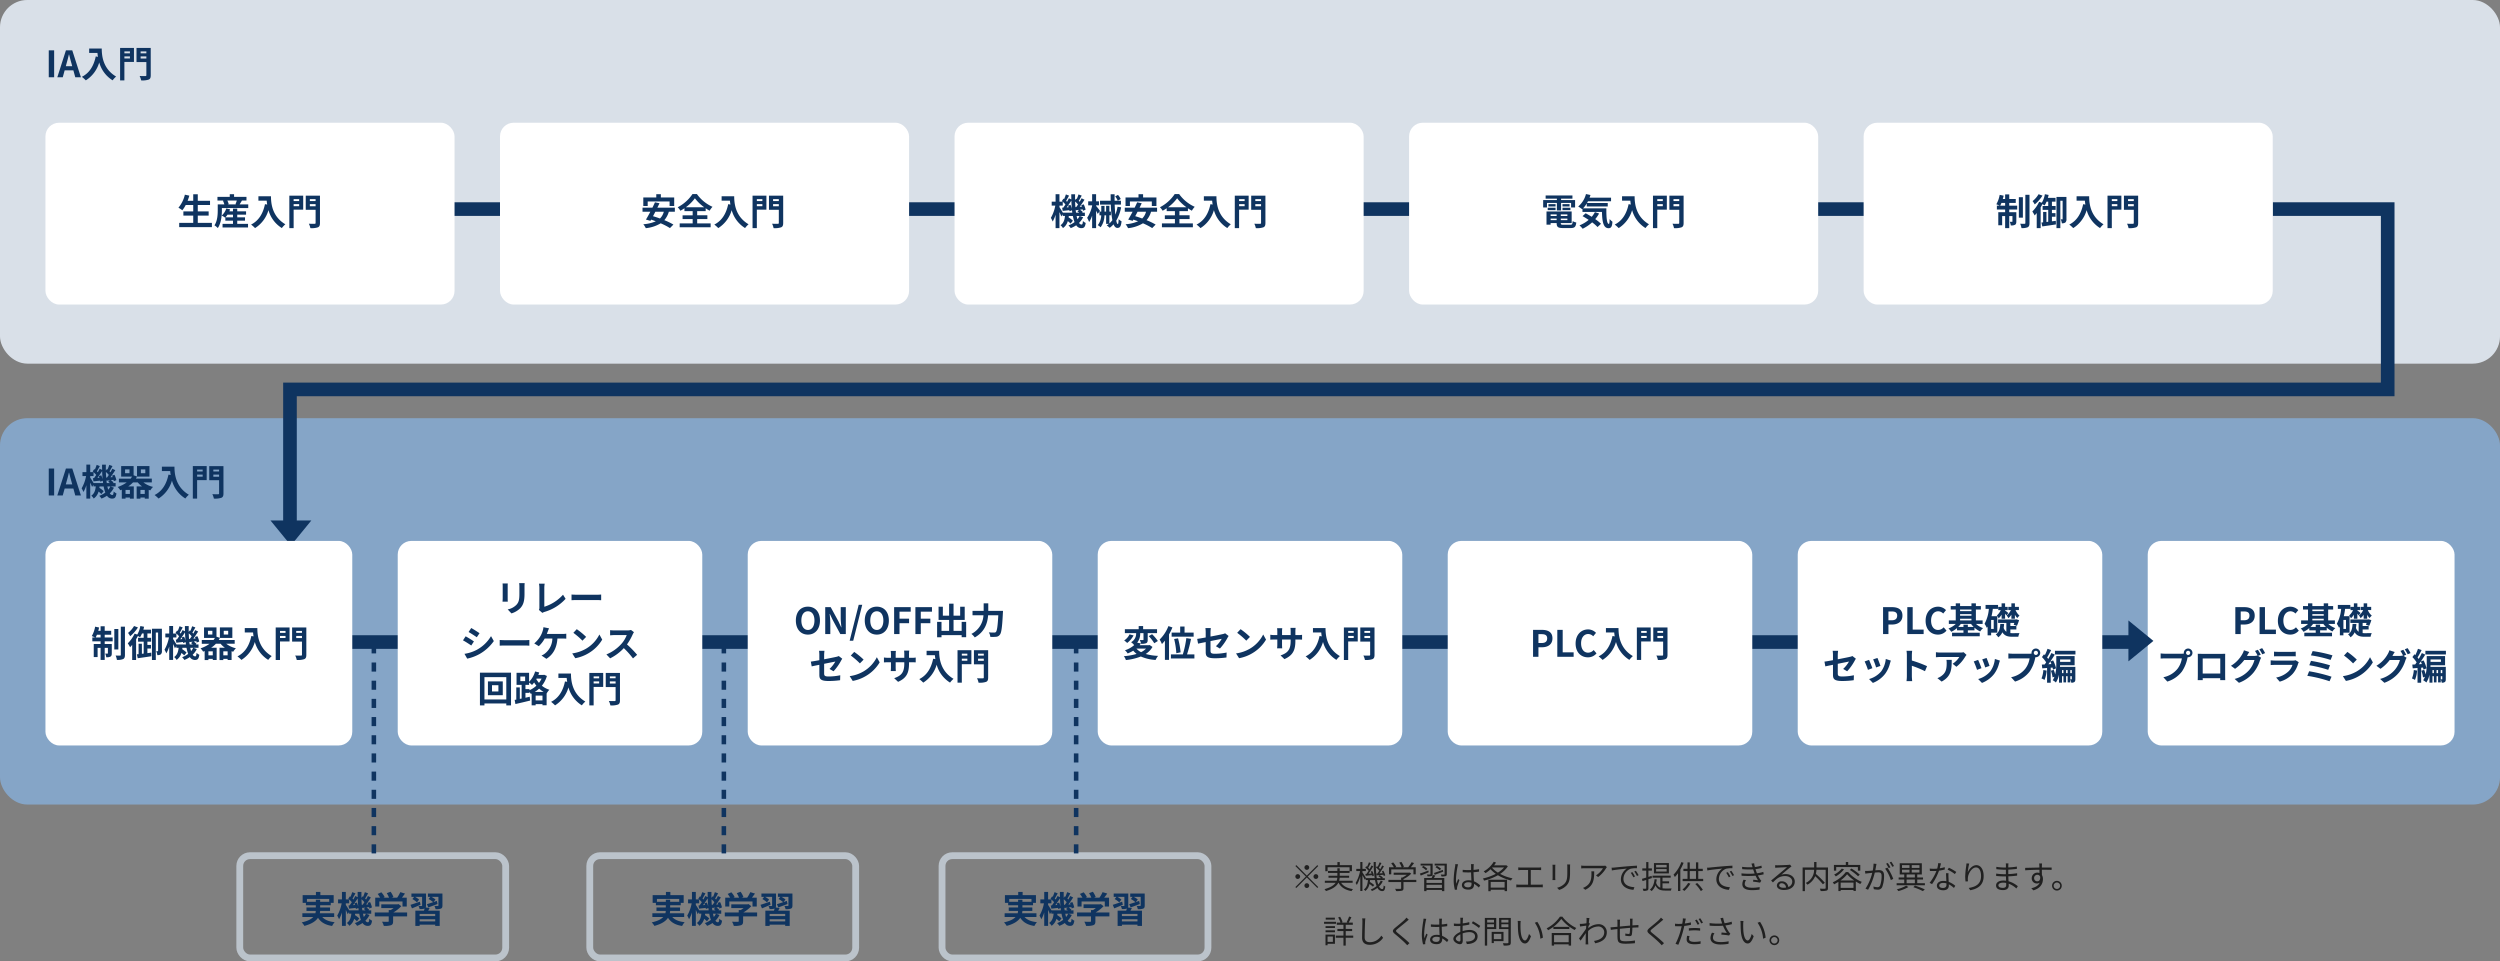 <svg xmlns="http://www.w3.org/2000/svg" width="1100" height="423" viewBox="0 0 1100 423">
  <rect x="0" y="0" width="1100" height="423" fill="#808080" stroke="none"/>
  <g id="case-img01" transform="translate(-410 -5998)">
    <path id="パス_3730" data-name="パス 3730" d="M7,7.74A1.05,1.05,0,1,0,5.95,6.69,1.058,1.058,0,0,0,7,7.74Zm0,2.534L2.38,5.654l-.406.406,4.62,4.62L1.96,15.314l.406.406L7,11.086l4.62,4.62.406-.406-4.62-4.62,4.62-4.62-.406-.406Zm-2.94.406a1.05,1.05,0,1,0-1.05,1.05A1.058,1.058,0,0,0,4.06,10.68Zm5.88,0a1.05,1.05,0,1,0,1.05-1.05A1.058,1.058,0,0,0,9.94,10.68ZM7,13.62a1.05,1.05,0,1,0,1.05,1.05A1.058,1.058,0,0,0,7,13.62Zm20.16-.182v-.924H21.224a6.166,6.166,0,0,0,.224-1.316h4.158V10.33h-4.13V9.084H25.8V8.342h1.05V5.654H21.5V4.3H20.468V5.654H15.134V8.342h1.008V6.592H25.8V8.2H21.476V7.04H20.44V8.2H16.31v.882h4.13V10.33H16.534V11.2h3.878a4.4,4.4,0,0,1-.266,1.316H14.924v.924H19.67c-.728,1.05-2.156,2.03-4.886,2.786a4.109,4.109,0,0,1,.63.84c3.192-.952,4.718-2.24,5.446-3.626h.126c1.064,2,2.968,3.178,5.7,3.654a3.981,3.981,0,0,1,.63-.9c-2.436-.35-4.228-1.26-5.222-2.758ZM37.6,9.378l.154.784c.882-.084,1.876-.154,2.926-.266a2.836,2.836,0,0,1,.168.574l.672-.322a7.544,7.544,0,0,0-.868-2.016l-.644.266a8.477,8.477,0,0,1,.406.8l-1.484.1c.672-.924,1.414-2.128,2-3.122l-.756-.364c-.224.49-.532,1.064-.868,1.638-.168-.2-.392-.406-.616-.63.35-.56.8-1.372,1.148-2.072l-.812-.322a16.661,16.661,0,0,1-.854,1.96c-.112-.1-.224-.168-.322-.252l-.434.574a8.881,8.881,0,0,1,1.47,1.414,14.357,14.357,0,0,1-.84,1.232Zm-4.83.14.154.826c.854-.084,1.82-.182,2.828-.266a3.818,3.818,0,0,1,.112.476l.686-.294a7.352,7.352,0,0,0-.784-2.016l-.644.238a7.045,7.045,0,0,1,.378.868l-1.372.084a35.953,35.953,0,0,0,2.1-3.262l-.756-.364c-.224.49-.532,1.064-.868,1.638a4.909,4.909,0,0,0-.6-.616c.35-.574.77-1.4,1.134-2.086l-.812-.322a16.5,16.5,0,0,1-.84,1.96l-.336-.252-.434.574A10.333,10.333,0,0,1,34.2,8.132c-.322.49-.644.966-.938,1.358Zm6.748,2.94a6.378,6.378,0,0,1-1.106,1.708,12.784,12.784,0,0,1-.5-1.932h3.416v-.84H40.18l.294-.308a7.025,7.025,0,0,0-1.484-1.008l-.49.5a7.63,7.63,0,0,1,1.176.812h-1.9a45.6,45.6,0,0,1-.42-7.1h-.938a50.758,50.758,0,0,0,.448,7.1h-3.92L33,11.31c-.21-.392-1.162-1.918-1.526-2.422v-.63h1.512V7.306H31.472V4.282h-.938V7.306H28.77v.952h1.666a16.279,16.279,0,0,1-1.96,5.264,5.466,5.466,0,0,1,.518.868,15.431,15.431,0,0,0,1.54-3.808V17.05h.938V10.064c.378.7.812,1.554.994,2l.434-.616v.784h.994c-.14,1.666-.518,3.234-1.792,4.116a2.917,2.917,0,0,1,.63.686,5.014,5.014,0,0,0,1.834-3.08,13.718,13.718,0,0,1,1.512,1.176l.588-.714a15.155,15.155,0,0,0-1.932-1.372c.028-.266.07-.532.084-.812H37a13.482,13.482,0,0,0,.714,2.618,9.1,9.1,0,0,1-2.618,1.54,5.838,5.838,0,0,1,.56.658,10.143,10.143,0,0,0,2.436-1.4,2.379,2.379,0,0,0,2.03,1.442c.924,0,1.232-.462,1.4-2.03a2.225,2.225,0,0,1-.714-.462c-.07,1.26-.224,1.6-.63,1.6-.532,0-.994-.406-1.386-1.148a7.775,7.775,0,0,0,1.624-2.254ZM44.156,7.53h9.758V9.7h1.008V6.606h-2.17c.476-.56.994-1.232,1.428-1.862L53.1,4.38a15.131,15.131,0,0,1-1.5,2.226H49.126l.6-.238a8.633,8.633,0,0,0-1.134-2.142l-.91.336A8.275,8.275,0,0,1,48.72,6.606H45.864l.476-.238A9.379,9.379,0,0,0,45,4.464l-.868.392A11.606,11.606,0,0,1,45.3,6.606H43.162V9.7h.994Zm11.018,4.606H49.532v-.35a12.5,12.5,0,0,0,3.4-2.366l-.672-.5-.21.056H45.22V9.9H51a11.723,11.723,0,0,1-1.974,1.232H48.5v1.008H42.9V13.1h5.6v2.7c0,.21-.07.28-.364.294-.266.014-1.218.014-2.282-.014a4.463,4.463,0,0,1,.434.994,10.413,10.413,0,0,0,2.576-.168c.5-.154.672-.462.672-1.078V13.1h5.642ZM63.308,9.91c1.064-.392,2.422-.9,3.71-1.386l-.154-.77c-1.456.518-2.926,1.036-3.934,1.358Zm2.744-2.66a7.721,7.721,0,0,0-1.876-1.274l-.546.63a6.682,6.682,0,0,1,1.848,1.33ZM61.4,9.588c0,.154-.042.21-.21.21s-.728.014-1.344,0a3.858,3.858,0,0,1,.266.77,5.979,5.979,0,0,0,1.806-.126c.336-.14.448-.378.448-.84V5H57.064V5.85H61.4Zm-3.752-3a7.189,7.189,0,0,1,1.82,1.372l.56-.672A7.728,7.728,0,0,0,58.2,5.976ZM60.48,8.02c-1.386.546-2.8,1.064-3.752,1.358l.406.854c1.008-.392,2.268-.91,3.5-1.442Zm5.964,5.474h-6.79V12.136h6.79Zm-6.79,2.24V14.32h6.79v1.414Zm2.8-5.726a12.044,12.044,0,0,1-.546,1.316H58.632v5.782h1.022V16.56h6.79v.546h1.05V11.324H62.93c.2-.336.406-.728.6-1.106ZM68.6,5H63.252V5.85H67.62V9.6c0,.168-.056.21-.224.224-.2,0-.8,0-1.456-.028a3.072,3.072,0,0,1,.294.826,6.393,6.393,0,0,0,1.89-.14c.364-.154.476-.392.476-.882Zm7.644,9.324c0-.686.742-1.134,1.792-1.134a4.764,4.764,0,0,1,1.428.224c.014.182.014.35.014.49,0,.924-.35,1.526-1.526,1.526C76.944,15.426,76.244,15.034,76.244,14.32Zm4.242-9.1h-1.26c.028.238.056.616.056.854V7.81c-.434.014-.882.028-1.316.028-.84,0-1.582-.042-2.38-.112v1.05c.826.056,1.554.1,2.352.1.448,0,.9-.014,1.344-.028.014,1.148.1,2.52.14,3.6a6.42,6.42,0,0,0-1.3-.126c-1.834,0-2.884.938-2.884,2.114,0,1.26,1.036,2,2.912,2s2.422-1.106,2.422-2.254v-.294a11.389,11.389,0,0,1,2.114,1.624l.616-.938a9.228,9.228,0,0,0-2.772-1.806c-.056-1.176-.154-2.576-.168-3.99.84-.056,1.652-.14,2.422-.266V7.432a23.64,23.64,0,0,1-2.422.322c.014-.658.028-1.316.042-1.694Q80.423,5.64,80.486,5.22ZM73.57,5.3l-1.232-.1a8.4,8.4,0,0,1-.084.994,41.657,41.657,0,0,0-.644,5.894,16.91,16.91,0,0,0,.532,4.424l.98-.07c-.014-.154-.028-.35-.028-.49a2.508,2.508,0,0,1,.056-.63c.14-.686.658-2.114.994-3.094l-.574-.448c-.238.574-.574,1.428-.8,2.058a13.133,13.133,0,0,1-.14-1.946,34.712,34.712,0,0,1,.7-5.642A7.28,7.28,0,0,1,73.57,5.3ZM94.024,13.06v2.492H87.906V13.06ZM86.87,17.134h1.036V16.49h6.118v.6H95.1v-5H86.87ZM88.62,6.676h5.166A11.246,11.246,0,0,1,91.07,8.944,11.189,11.189,0,0,1,88.508,6.8Zm6.118-.98-.182.056H89.4a11.957,11.957,0,0,0,.84-1.232l-.994-.35a11.706,11.706,0,0,1-4.424,4.242,6.991,6.991,0,0,1,.8.77A13.792,13.792,0,0,0,87.85,7.46a12.937,12.937,0,0,0,2.3,2.03,22.567,22.567,0,0,1-5.684,2.044,3.371,3.371,0,0,1,.5.938,23.82,23.82,0,0,0,6.118-2.366,19.681,19.681,0,0,0,5.754,2.31,4.892,4.892,0,0,1,.672-.952,19.475,19.475,0,0,1-5.46-1.946,11.713,11.713,0,0,0,3.4-3.332Zm5.292.938V7.866c.35-.042.91-.056,1.176-.056h3.15v6.44h-3.948a9.591,9.591,0,0,1-1.232-.084V15.44c.434-.042.854-.056,1.232-.056h9.254a8.781,8.781,0,0,1,1.162.056V14.166a9.848,9.848,0,0,1-1.162.084h-4.116V7.81h3.36a10.771,10.771,0,0,1,1.19.056V6.634a9.906,9.906,0,0,1-1.19.084h-7.7A9.271,9.271,0,0,1,100.03,6.634Zm22.834-1.26h-1.316a10.044,10.044,0,0,1,.07,1.218V8.8c0,2.646-.168,3.78-1.162,4.942a6.418,6.418,0,0,1-3.346,1.862l.91.966a7.478,7.478,0,0,0,3.332-2.044c1.008-1.2,1.47-2.31,1.47-5.67V6.592C122.822,6.116,122.836,5.724,122.864,5.374Zm-6.5.112h-1.274c.028.266.056.756.056,1.008v4.662a9.176,9.176,0,0,1-.07,1.078h1.288c-.028-.252-.056-.714-.056-1.064V6.494C116.312,6.158,116.34,5.752,116.368,5.486Zm22.666,1.05-.686-.658a6.914,6.914,0,0,1-.98.084h-8.036a11.88,11.88,0,0,1-1.6-.126V7.11a15.643,15.643,0,0,1,1.6-.084h7.98a9.51,9.51,0,0,1-3.066,3.136l.924.742a13.5,13.5,0,0,0,3.486-3.864C138.754,6.886,138.936,6.676,139.034,6.536Zm-5.586,1.848h-1.26a8.418,8.418,0,0,1,.056,1.008c0,2.338-.308,4.326-2.478,5.656a4.822,4.822,0,0,1-1.26.63l1.036.84C133.112,14.74,133.448,12.178,133.448,8.384Zm7.658-1.6.126,1.218c1.512-.322,5.082-.658,6.58-.826a5.687,5.687,0,0,0-2.618,4.732c0,3.122,2.954,4.508,5.544,4.606l.406-1.162c-2.282-.084-4.83-.952-4.83-3.682a4.927,4.927,0,0,1,3.206-4.438,11.726,11.726,0,0,1,2.744-.224V5.892c-.938.042-2.254.126-3.78.252-2.576.21-5.222.476-6.132.574C142.086,6.746,141.638,6.774,141.106,6.788Zm9.142,1.946-.714.308a13,13,0,0,1,1.148,1.974l.714-.336A16.614,16.614,0,0,0,150.248,8.734Zm1.526-.588-.686.322a12.977,12.977,0,0,1,1.176,1.96l.728-.35A18.491,18.491,0,0,0,151.774,8.146Zm13.552-1.5h-4.634V5.542h4.634Zm0,1.848h-4.634V7.376h4.634Zm.994-3.738h-6.58V9.294h6.58Zm-7.6,5.628-1.414.434V8.062h1.54V7.1H157.3V4.31h-.966V7.1h-1.722v.966h1.722v3.066c-.714.224-1.358.42-1.876.546l.252,1.008c.5-.154,1.05-.322,1.624-.518v3.6c0,.21-.07.266-.238.266s-.714,0-1.316-.014a4.255,4.255,0,0,1,.308.966,4,4,0,0,0,1.736-.2c.35-.168.476-.434.476-1.008v-3.92c.518-.182,1.036-.336,1.54-.518Zm4.788,3.276h2.9v-.854h-2.9V11.17h3.6v-.882H159.11v.882h3.416v4.424a3.24,3.24,0,0,1-1.82-2.17,14.791,14.791,0,0,0,.266-1.484l-.952-.112c-.224,2.072-.84,3.64-2.086,4.62a5.934,5.934,0,0,1,.784.63,6.227,6.227,0,0,0,1.666-2.562c.91,1.96,2.38,2.338,4.4,2.338h2.436a3,3,0,0,1,.308-.924c-.476.014-2.366.014-2.7.014a9.752,9.752,0,0,1-1.316-.084Zm8.288-9.338a15.7,15.7,0,0,1-3.444,5.544,8.634,8.634,0,0,1,.588,1.022A13.193,13.193,0,0,0,170.324,9.2V17.05h1.022V7.628a23.4,23.4,0,0,0,1.428-3Zm2.982,9.17a9.8,9.8,0,0,1-2.506,2.9,4.667,4.667,0,0,1,.826.644A13.085,13.085,0,0,0,175.77,13.8Zm3.164.5a15.63,15.63,0,0,1,2.422,3.094l.882-.588a16.57,16.57,0,0,0-2.492-2.968ZM175.5,8.272h2.73v3.416H175.5Zm3.738,3.416V8.272h1.988V7.264h-1.988V4.436h-1.008V7.264H175.5V4.45H174.5V7.264H172.69V8.272H174.5v3.416h-2.142V12.71H181.4V11.688Zm3.864-4.9.126,1.218c1.512-.322,5.082-.658,6.58-.826a5.687,5.687,0,0,0-2.618,4.732c0,3.122,2.954,4.508,5.544,4.606l.406-1.162c-2.282-.084-4.83-.952-4.83-3.682a4.927,4.927,0,0,1,3.206-4.438,11.726,11.726,0,0,1,2.744-.224V5.892c-.938.042-2.254.126-3.78.252-2.576.21-5.222.476-6.132.574C184.086,6.746,183.638,6.774,183.106,6.788Zm9.142,1.946-.714.308a13,13,0,0,1,1.148,1.974l.714-.336A16.614,16.614,0,0,0,192.248,8.734Zm1.526-.588-.686.322a12.977,12.977,0,0,1,1.176,1.96l.728-.35A18.491,18.491,0,0,0,193.774,8.146Zm9.254-1.918a3.267,3.267,0,0,0,.1.35,28.05,28.05,0,0,1-4.62-.168l.07,1.022a33.547,33.547,0,0,0,4.816.1q.168.5.378,1.092c.084.238.182.476.28.728a31.383,31.383,0,0,1-5.81-.07l.056,1.05a40.736,40.736,0,0,0,6.16-.028,14.812,14.812,0,0,0,1.092,2.016c-.448-.056-1.358-.154-2.1-.238l-.1.854a25.94,25.94,0,0,1,3.066.448l.574-.854a4.206,4.206,0,0,1-.518-.6,13.906,13.906,0,0,1-.98-1.736,21.829,21.829,0,0,0,2.534-.5l-.168-1.05a15.468,15.468,0,0,1-2.8.6c-.112-.28-.224-.574-.322-.84-.1-.294-.21-.616-.308-.966a20.385,20.385,0,0,0,2.758-.56l-.154-1.008a15.578,15.578,0,0,1-2.87.63,10.647,10.647,0,0,1-.336-1.666l-1.19.154C202.776,5.374,202.916,5.808,203.028,6.228ZM200.27,12.29l-1.092-.224a4.066,4.066,0,0,0-.546,2c.014,1.792,1.554,2.6,4.3,2.6a21.292,21.292,0,0,0,3.276-.238l.042-1.12a15.853,15.853,0,0,1-3.332.294c-2.2,0-3.234-.574-3.234-1.736A2.713,2.713,0,0,1,200.27,12.29Zm14.574,2.24a1.023,1.023,0,0,1,1.12-.9,1.909,1.909,0,0,1,1.876,1.9,7.188,7.188,0,0,1-1.134.084C215.614,15.622,214.844,15.2,214.844,14.53Zm-1.792-8.848.042,1.162c.294-.042.616-.07.924-.084.742-.042,3.542-.168,4.284-.2-.714.63-2.464,2.1-3.248,2.744-.812.686-2.6,2.184-3.766,3.136l.8.826c1.778-1.806,3.024-2.8,5.362-2.8,1.82,0,3.136,1.036,3.136,2.408a2.459,2.459,0,0,1-1.75,2.394,2.71,2.71,0,0,0-2.856-2.478,1.966,1.966,0,0,0-2.156,1.82c0,1.162,1.162,1.988,3.066,1.988,2.968,0,4.816-1.456,4.816-3.71,0-1.89-1.666-3.29-3.99-3.29a5.924,5.924,0,0,0-1.946.294c1.092-.91,3-2.534,3.7-3.066.252-.21.532-.392.784-.574l-.644-.812a3.3,3.3,0,0,1-.756.112c-.742.07-4.074.182-4.8.182A8.347,8.347,0,0,1,213.052,5.682Zm23.268.994h-5.068V4.282h-1.036V6.676h-5.068V17.092h1.022V7.7H230.2a6.3,6.3,0,0,1-3.668,5.782,4.337,4.337,0,0,1,.742.784,7.47,7.47,0,0,0,3.4-3.752,34.7,34.7,0,0,1,3.4,3.57l.854-.672a41.858,41.858,0,0,0-3.948-3.892,9.622,9.622,0,0,0,.252-1.82h4.06v7.98c0,.252-.084.336-.336.35-.294.014-1.246.014-2.226-.028a3.861,3.861,0,0,1,.35,1.05,9.3,9.3,0,0,0,2.6-.182c.476-.168.63-.5.63-1.176Zm3.612-.154h9.534V8.09h1.064V5.57h-5.32V4.282h-1.05V5.57h-5.236V8.09h1.008Zm5.992,1.26a20.6,20.6,0,0,1,3.612,2.772l.756-.7a21.7,21.7,0,0,0-3.654-2.688Zm-3.542-.6a10.192,10.192,0,0,1-3.36,2.632,5.653,5.653,0,0,1,.742.812A13.01,13.01,0,0,0,243.376,7.5Zm-.574,5.222a14.312,14.312,0,0,0,2.926-2.716A15.756,15.756,0,0,0,247.87,12.4Zm.084,3.262V13.34h5.642v2.324ZM244.16,8.72a15.3,15.3,0,0,1-5.754,4.508,4.13,4.13,0,0,1,.588.868,21.373,21.373,0,0,0,1.9-1.078v4.06h.994V16.6h5.642v.42h1.036V12.864a22.106,22.106,0,0,0,1.974,1.106,5.977,5.977,0,0,1,.658-.938A16.277,16.277,0,0,1,245.2,8.72Zm13.5-3.6L256.368,5A15.631,15.631,0,0,1,256,8.048c-.854.07-1.666.14-2.128.154s-.812.014-1.26,0l.126,1.2c.35-.056.938-.126,1.26-.168.364-.042,1.036-.112,1.778-.182a22.207,22.207,0,0,1-2.954,6.972l1.134.462a28.573,28.573,0,0,0,2.954-7.546c.6-.056,1.162-.1,1.5-.1.9,0,1.484.238,1.484,1.512a11.829,11.829,0,0,1-.658,4.284,1.167,1.167,0,0,1-1.232.728,6.816,6.816,0,0,1-1.708-.294l.182,1.176a8.482,8.482,0,0,0,1.652.2,1.971,1.971,0,0,0,2.044-1.162,13.58,13.58,0,0,0,.812-5.054c0-1.9-1.022-2.38-2.282-2.38-.336,0-.91.042-1.568.1.154-.756.28-1.582.364-1.988C257.544,5.682,257.6,5.388,257.656,5.122Zm4.816,1.624-1.022.462a16.424,16.424,0,0,1,2.506,5.026l1.078-.518A23.884,23.884,0,0,0,262.472,6.746Zm.168-2.03-.756.308a17.139,17.139,0,0,1,1.134,1.946l.77-.336A19.847,19.847,0,0,0,262.64,4.716Zm1.54-.574-.742.322A15.7,15.7,0,0,1,264.6,6.4l.756-.336A20.2,20.2,0,0,0,264.18,4.142Zm6.552,10.542a15.483,15.483,0,0,1-4.116,1.61,6.689,6.689,0,0,1,.672.784,17.843,17.843,0,0,0,4.4-1.778Zm3.15.686a29.356,29.356,0,0,1,4.172,1.722l.854-.756a34.731,34.731,0,0,0-4.368-1.68ZM270.914,12h3.626v1.6h-3.626Zm0-2.24h3.626v1.316h-3.626Zm-2.03-2.072h3.29V8.93h-3.29Zm0-2.03h3.29V6.9h-3.29ZM276.556,6.9h-3.388V5.654h3.388Zm0,2.03h-3.388V7.684h3.388Zm-.966,4.662V12h2.548v-.924H275.59V9.756h2.016V4.842h-9.73V9.756h1.988v1.316H267.4V12h2.464v1.6h-3.346v.924H278.95v-.924Zm10.444-8.708L284.8,4.772a11.615,11.615,0,0,1-.434,2.422c-.546.042-1.078.07-1.582.07a13.206,13.206,0,0,1-1.708-.1l.07,1.05c.532.028,1.12.042,1.638.042.406,0,.826-.014,1.246-.042a20.718,20.718,0,0,1-3,5.236l1.078.56A24.762,24.762,0,0,0,285.166,8.1a18.986,18.986,0,0,0,2.548-.518l-.028-1.05a13.53,13.53,0,0,1-2.2.518C285.712,6.242,285.908,5.388,286.034,4.884Zm-.77,9.716c0-.644.7-1.12,1.722-1.12a4.854,4.854,0,0,1,1.442.21c.014.238.014.448.014.63,0,.77-.392,1.386-1.554,1.386C285.8,15.706,285.264,15.258,285.264,14.6Zm4.074-5.39h-1.092c.028.994.1,2.38.154,3.528a6.248,6.248,0,0,0-1.372-.14c-1.582,0-2.8.812-2.8,2.1,0,1.386,1.26,2.016,2.8,2.016,1.736,0,2.45-.91,2.45-2.03,0-.168,0-.364-.014-.588a10.464,10.464,0,0,1,2.268,1.61l.6-.952a9.606,9.606,0,0,0-2.912-1.736c-.028-.868-.084-1.778-.1-2.3S289.31,9.784,289.338,9.21Zm2.8.378.63-.924A21.146,21.146,0,0,0,289.506,6.8l-.574.854A16.4,16.4,0,0,1,292.138,9.588Zm6.328-4.634-1.232-.042c-.028.378-.056.784-.112,1.2a36.995,36.995,0,0,0-.434,4.522,17.047,17.047,0,0,0,.154,2.226l1.078-.084a6.525,6.525,0,0,1-.028-1.722c.168-1.834,1.792-4.382,3.542-4.382,1.47,0,2.226,1.6,2.226,3.808,0,3.514-2.38,4.76-5.418,5.208L298.9,16.7c3.472-.63,5.908-2.338,5.908-6.23,0-2.94-1.33-4.8-3.192-4.8-1.778,0-3.234,1.75-3.808,3.178A25.989,25.989,0,0,1,298.466,4.954ZM311.3,14.53c0-.644.728-1.162,2.058-1.162a6.209,6.209,0,0,1,1.358.14c0,.364.014.7.014.938,0,.966-.686,1.218-1.484,1.218C311.864,15.664,311.3,15.174,311.3,14.53Zm4.438-9.646h-1.19a7.687,7.687,0,0,1,.056.84v.994h-.644a25.437,25.437,0,0,1-3.584-.308l.014,1.036c.882.1,2.6.238,3.584.238h.616v1.96h-.756a25.9,25.9,0,0,1-3.528-.266l.014,1.05c1.008.112,2.548.2,3.5.2h.8c.014.6.042,1.274.056,1.9a8.018,8.018,0,0,0-1.176-.084c-2.016,0-3.234.868-3.234,2.142,0,1.344,1.092,2.058,3.108,2.058,1.82,0,2.464-.994,2.464-1.96,0-.224-.014-.518-.028-.868A10.322,10.322,0,0,1,319.2,15.93l.644-.994a11.141,11.141,0,0,0-4.088-2.184c-.028-.672-.07-1.428-.1-2.156,1.33-.042,2.562-.154,3.878-.322l.014-1.05a34.836,34.836,0,0,1-3.906.378V7.642c1.344-.07,2.674-.2,3.78-.322l.014-1.022a34.809,34.809,0,0,1-3.794.378c0-.364.014-.672.014-.854A7.01,7.01,0,0,1,315.742,4.884Zm14.756.028h-1.274c.014.112.07.518.084.882.014.2.028.532.028.924-2.086.028-4.718.112-6.272.14l.028,1.078c1.75-.126,4.13-.224,6.258-.238.014.49.014.994.014,1.414a2.8,2.8,0,0,0-.938-.154,2.444,2.444,0,0,0-2.464,2.436,2.229,2.229,0,0,0,2.3,2.338,1.972,1.972,0,0,0,1.218-.378c-.56,1.274-1.848,2.058-3.71,2.478l.938.924c3.262-.98,4.186-3.08,4.186-4.97a3.4,3.4,0,0,0-.448-1.792c-.014-.644-.028-1.512-.028-2.31h.2c2.044,0,3.318.028,4.1.07l.014-1.036c-.672,0-2.394-.014-4.1-.014h-.21c0-.378.014-.7.014-.91C330.442,5.612,330.47,5.066,330.5,4.912Zm-3.486,6.468A1.427,1.427,0,0,1,328.426,9.9a1.255,1.255,0,0,1,1.246.882c.126,1.33-.406,1.988-1.232,1.988A1.348,1.348,0,0,1,327.012,11.38Zm10.024,1.2a2.135,2.135,0,1,0,2.142,2.128A2.136,2.136,0,0,0,337.036,12.584Zm0,3.556a1.421,1.421,0,1,1,1.428-1.428A1.422,1.422,0,0,1,337.036,16.14ZM19.348,28.772H15.316v.84h4.032Zm.518,1.834H14.588v.854h5.278Zm-1.4,6.468v2.352H16.128V37.074Zm.91-.854H15.218v4.69h.91v-.644h3.248Zm-4.13-1.036H19.39v-.84H15.246Zm0-1.862H19.39V32.5H15.246Zm12.18,3.332h-3.3V34.666h2.814v-.938H24.122v-1.82H27.23v-.966H25.4c.378-.63.826-1.554,1.218-2.352l-1.022-.322a16.932,16.932,0,0,1-1.064,2.478l.5.2H22.218l.5-.21a9.495,9.495,0,0,0-1.092-2.366l-.84.308A9.987,9.987,0,0,1,21.8,30.942h-1.61v.966h2.926v1.82h-2.66v.938h2.66v1.988h-3.36v.952h3.36v3.458h1.008V37.606h3.3Zm5.334-7.56-1.414-.014a7.389,7.389,0,0,1,.112,1.428c0,1.47-.14,5.012-.14,7.084,0,2.282,1.386,3.122,3.4,3.122a7.037,7.037,0,0,0,5.852-3.094l-.8-.952a5.833,5.833,0,0,1-5.012,2.9c-1.33,0-2.3-.546-2.3-2.086,0-2.086.1-5.39.168-6.972A12.053,12.053,0,0,1,32.76,29.094Zm19.1.574-1.036-.924a6.629,6.629,0,0,1-.8.938c-.952.966-3.08,2.646-4.13,3.528-1.26,1.064-1.428,1.666-.1,2.772,1.3,1.078,3.43,2.9,4.41,3.906.35.336.672.686.966,1.022l.994-.924C50.68,38.5,48.2,36.5,46.928,35.464c-.9-.756-.882-.98-.042-1.694,1.036-.868,3.052-2.464,4-3.3C51.128,30.27,51.562,29.906,51.856,29.668ZM62.244,38.32c0-.686.742-1.134,1.792-1.134a4.764,4.764,0,0,1,1.428.224c.014.182.014.35.014.49,0,.924-.35,1.526-1.526,1.526C62.944,39.426,62.244,39.034,62.244,38.32Zm4.242-9.1h-1.26c.028.238.056.616.056.854V31.81c-.434.014-.882.028-1.316.028-.84,0-1.582-.042-2.38-.112v1.05c.826.056,1.554.1,2.352.1.448,0,.9-.014,1.344-.028.014,1.148.1,2.52.14,3.6a6.42,6.42,0,0,0-1.3-.126c-1.834,0-2.884.938-2.884,2.114,0,1.26,1.036,2,2.912,2s2.422-1.106,2.422-2.254v-.294a11.389,11.389,0,0,1,2.114,1.624l.616-.938a9.228,9.228,0,0,0-2.772-1.806c-.056-1.176-.154-2.576-.168-3.99.84-.056,1.652-.14,2.422-.266V31.432a23.64,23.64,0,0,1-2.422.322c.014-.658.028-1.316.042-1.694Q66.423,29.64,66.486,29.22ZM59.57,29.3l-1.232-.1a8.4,8.4,0,0,1-.084.994,41.656,41.656,0,0,0-.644,5.894,16.91,16.91,0,0,0,.532,4.424l.98-.07c-.014-.154-.028-.35-.028-.49a2.508,2.508,0,0,1,.056-.63c.14-.686.658-2.114.994-3.094l-.574-.448c-.238.574-.574,1.428-.8,2.058a13.133,13.133,0,0,1-.14-1.946,34.712,34.712,0,0,1,.7-5.642A7.28,7.28,0,0,1,59.57,29.3Zm16.184-.49H74.508a7.382,7.382,0,0,1,.07.994c0,.252-.014.868-.014,1.6-.392.028-.756.042-1.078.042a12.955,12.955,0,0,1-1.792-.112l.028,1.064a15.378,15.378,0,0,0,1.792.07c.294,0,.644-.014,1.036-.042-.014.616-.014,1.274-.014,1.834v.8c-1.61.686-3.066,1.9-3.066,3.066,0,1.246,1.82,2.324,2.912,2.324.756,0,1.232-.42,1.232-1.722,0-.6-.028-1.848-.056-3.038a9.171,9.171,0,0,1,3.052-.546c1.33,0,2.408.644,2.408,1.834,0,1.288-1.12,1.946-2.352,2.184a7.16,7.16,0,0,1-1.638.1l.392,1.134a10.616,10.616,0,0,0,1.736-.2c1.918-.462,2.982-1.54,2.982-3.234s-1.47-2.786-3.514-2.786a10.588,10.588,0,0,0-3.08.518V34.2c0-.56.014-1.232.028-1.89a25.7,25.7,0,0,0,2.94-.49l-.028-1.092a18.828,18.828,0,0,1-2.884.56c.014-.63.042-1.176.056-1.512A8.981,8.981,0,0,1,75.754,28.814Zm4.34,1.554-.5.84a17.759,17.759,0,0,1,3.136,2.1l.574-.9A25.448,25.448,0,0,0,80.094,30.368Zm-7.532,7.7c0-.63.854-1.442,2-1.974.014,1.022.042,1.974.042,2.478,0,.462-.2.686-.518.686C73.542,39.258,72.562,38.712,72.562,38.068Zm16.8-8.344V30.9h-3.01V29.724Zm-3.01,3.22V31.67h3.01v1.274Zm4,.84v-4.9H85.33V41.078h1.022V33.784Zm2.226,2.128v2.31h-3.29v-2.31Zm.966,3.192V35.03H88.34v4.914h.952V39.1ZM92.6,32.958V31.67H95.7v1.288ZM95.7,29.71V30.9H92.6V29.71Zm1.05-.826H91.6v4.9h4.1v5.88c0,.266-.084.35-.336.35-.28.014-1.19.028-2.1-.014a5.033,5.033,0,0,1,.364,1.064,9.164,9.164,0,0,0,2.506-.182c.448-.182.616-.532.616-1.218Zm4.368,1.344L99.764,30.2a6.315,6.315,0,0,1,.1,1.246c0,.812.028,2.52.154,3.738.378,3.626,1.652,4.942,2.982,4.942.938,0,1.792-.812,2.632-3.192l-.882-.994c-.364,1.4-1.022,2.856-1.736,2.856-.994,0-1.68-1.554-1.9-3.892-.1-1.162-.112-2.436-.1-3.318A10.659,10.659,0,0,1,101.122,30.228Zm7.294.392L107.324,31a14.185,14.185,0,0,1,2.436,7.042l1.12-.462A15.046,15.046,0,0,0,108.416,30.62Zm13.8,5.824v3.122h-6.426V36.444Zm-7.448,4.634h1.022V40.5h6.426v.574h1.064V35.506h-8.512Zm.728-8.246v.924h7.014v-.924Zm2.884-4.508a15.726,15.726,0,0,1-5.866,5.152,3.784,3.784,0,0,1,.644.826,17.239,17.239,0,0,0,5.81-4.97,18.724,18.724,0,0,0,5.922,4.886,4.753,4.753,0,0,1,.686-.9,16.631,16.631,0,0,1-6.146-5Zm11.718,1.6c0,.154-.028.672-.07,1.33-.728.112-1.554.21-2.016.238-.336.014-.6.028-.91.014l.112,1.162c.882-.126,2.1-.294,2.744-.378-.042.448-.07.91-.1,1.358-.7,1.106-2.31,3.29-3.094,4.27l.7.966c.672-.952,1.6-2.282,2.282-3.318,0,.224-.014.42-.014.56-.028,1.526-.028,2.24-.042,3.584a7.76,7.76,0,0,1-.042.826h1.218c-.028-.252-.056-.6-.07-.854-.07-1.246-.056-2.1-.056-3.374,0-.5.014-1.064.042-1.652a6.527,6.527,0,0,1,4.382-2,2.56,2.56,0,0,1,2.7,2.492c.014,2.408-2.114,3.514-4.48,3.85l.518,1.05c3.052-.588,5.11-2.058,5.1-4.872a3.537,3.537,0,0,0-3.668-3.542,7.076,7.076,0,0,0-4.466,1.764c.014-.308.042-.616.07-.91.21-.35.448-.728.63-.98l-.42-.49c-.028.014-.042.014-.07.028.1-.98.21-1.764.28-2.114l-1.316-.042A6.691,6.691,0,0,1,130.1,29.92Zm20.258-.714h-1.19a7.917,7.917,0,0,1,.07,1.05v2c-1.5.126-3.122.28-4.494.406.014-.742.014-1.428.014-1.89,0-.434.028-.812.056-1.134H143.6a8.5,8.5,0,0,1,.084,1.19c0,.238,0,1.008-.014,1.946-.672.056-1.232.112-1.582.14A13.658,13.658,0,0,1,140.63,33l.126,1.148c.378-.056.98-.14,1.414-.2.364-.042.882-.1,1.5-.168,0,1.4,0,2.884.014,3.486.07,2.226.378,2.968,3.612,2.968,1.414,0,3.122-.126,4.06-.224l.042-1.19a26.6,26.6,0,0,1-4.158.336c-2.422,0-2.45-.532-2.492-2.044-.014-.546-.014-2,0-3.444,1.4-.14,3.038-.308,4.48-.42-.028.882-.084,1.834-.154,2.3-.042.322-.2.378-.532.378a7.244,7.244,0,0,1-1.4-.182l-.028.966a13.871,13.871,0,0,0,1.848.2c.644,0,.952-.182,1.078-.8a20.918,20.918,0,0,0,.2-2.926c.616-.042,1.148-.07,1.568-.084.35,0,.882-.014,1.106,0V32.006c-.336.014-.728.042-1.092.07-.462.028-.994.056-1.554.1.014-.616.014-1.316.028-1.96C150.3,29.92,150.318,29.444,150.36,29.206Zm13.5.462-1.036-.924a6.629,6.629,0,0,1-.8.938c-.952.966-3.08,2.646-4.13,3.528-1.26,1.064-1.428,1.666-.1,2.772,1.3,1.078,3.43,2.9,4.41,3.906.35.336.672.686.966,1.022l.994-.924c-1.484-1.484-3.962-3.486-5.236-4.522-.9-.756-.882-.98-.042-1.694,1.036-.868,3.052-2.464,4-3.3C163.128,30.27,163.562,29.906,163.856,29.668Zm11.536,7.182-1.05-.1a7.853,7.853,0,0,0-.21,1.652c0,1.386,1.2,2.072,3.416,2.072a18.441,18.441,0,0,0,2.7-.21l.042-1.134a13.475,13.475,0,0,1-2.73.28c-2,0-2.366-.644-2.366-1.3A4.951,4.951,0,0,1,175.392,36.85Zm-1.61-7.658-1.344-.112a5.493,5.493,0,0,1-.042,1.148c-.042.28-.112.728-.21,1.218-.546.042-1.05.07-1.512.07a12.683,12.683,0,0,1-1.68-.1l.042,1.092c.5.028,1.008.056,1.624.056.392,0,.826-.014,1.288-.042-.112.5-.238,1.036-.364,1.5a30.528,30.528,0,0,1-2.352,6.258l1.232.42a42.366,42.366,0,0,0,2.184-6.412c.168-.616.308-1.26.448-1.876a26.884,26.884,0,0,0,2.912-.476V30.844a23.393,23.393,0,0,1-2.688.49c.07-.378.154-.728.21-1.036C173.586,30.018,173.7,29.486,173.782,29.192Zm1.316,4.256V34.5a23.009,23.009,0,0,1,2.6-.154,17.7,17.7,0,0,1,2.352.168l.028-1.064a22.409,22.409,0,0,0-2.422-.126C176.764,33.322,175.84,33.378,175.1,33.448Zm3.472-3.836-.742.322a16,16,0,0,1,1.134,1.946l.756-.336A15.612,15.612,0,0,0,178.57,29.612Zm1.54-.574-.728.322a14.888,14.888,0,0,1,1.162,1.946l.756-.336A18.009,18.009,0,0,0,180.11,29.038Zm9.226,1.036c.1.322.238.742.406,1.26a29.253,29.253,0,0,1-5.53-.168l.028,1.12a35.97,35.97,0,0,0,5.88.028,18.7,18.7,0,0,0,1.694,3.192c-.5-.056-1.54-.14-2.324-.21l-.084.938a31.643,31.643,0,0,1,3.374.378l.574-.784c-.21-.238-.42-.476-.616-.742A14.9,14.9,0,0,1,191.17,32.2a20.814,20.814,0,0,0,2.9-.574l-.126-1.092a17.982,17.982,0,0,1-3.122.686,16.726,16.726,0,0,1-.644-2.394l-1.19.154C189.112,29.346,189.238,29.78,189.336,30.074Zm-2.968,5.558-1.092-.252A5.458,5.458,0,0,0,184.6,37.7c0,1.9,1.68,2.87,4.34,2.884a20.332,20.332,0,0,0,3.612-.308l.056-1.12a15.606,15.606,0,0,1-3.612.35c-2.072-.014-3.29-.6-3.29-1.932A3.6,3.6,0,0,1,186.368,35.632Zm12.754-5.4-1.358-.028a6.315,6.315,0,0,1,.1,1.246c0,.812.028,2.52.154,3.738.378,3.626,1.652,4.942,2.982,4.942.938,0,1.792-.812,2.632-3.192l-.882-.994c-.364,1.4-1.022,2.856-1.736,2.856-.994,0-1.68-1.554-1.9-3.892-.1-1.162-.112-2.436-.1-3.318A10.659,10.659,0,0,1,199.122,30.228Zm7.294.392L205.324,31a14.185,14.185,0,0,1,2.436,7.042l1.12-.462A15.046,15.046,0,0,0,206.416,30.62Zm6.3,5.964a2.135,2.135,0,1,0,2.142,2.128A2.136,2.136,0,0,0,212.716,36.584Zm0,3.556a1.421,1.421,0,1,1,1.428-1.428A1.422,1.422,0,0,1,212.716,40.14Z" transform="translate(978 6373)" fill="#202020"/>
    <rect id="長方形_1288" data-name="長方形 1288" width="1100" height="160" rx="12" transform="translate(410 5998)" fill="#d9e0e8"/>
    <rect id="長方形_1295" data-name="長方形 1295" width="1100" height="170" rx="12" transform="translate(410 6182)" fill="#85a5c7"/>
    <g id="長方形_1310" data-name="長方形 1310" transform="translate(514 6373)" fill="none" stroke="#bbc3cb" stroke-width="3">
      <rect width="120" height="48" rx="6" stroke="none"/>
      <rect x="1.5" y="1.5" width="117" height="45" rx="4.5" fill="none"/>
    </g>
    <g id="長方形_1566" data-name="長方形 1566" transform="translate(668 6373)" fill="none" stroke="#bbc3cb" stroke-width="3">
      <rect width="120" height="48" rx="6" stroke="none"/>
      <rect x="1.5" y="1.5" width="117" height="45" rx="4.5" fill="none"/>
    </g>
    <g id="長方形_1567" data-name="長方形 1567" transform="translate(823 6373)" fill="none" stroke="#bbc3cb" stroke-width="3">
      <rect width="120" height="48" rx="6" stroke="none"/>
      <rect x="1.5" y="1.5" width="117" height="45" rx="4.5" fill="none"/>
    </g>
    <path id="パス_3713" data-name="パス 3713" d="M1.456,0H3.824V-11.856H1.456ZM9.312-6.176c.352-1.232.7-2.576,1.008-3.872h.08c.336,1.28.656,2.64,1.024,3.872l.352,1.3H8.96ZM5.216,0h2.4l.832-3.04h3.84L13.12,0H15.6L11.792-11.856H9.008ZM19.232-12.656v1.936H22.88c.048.544.112,1.12.224,1.728l-.976-.176c-.88,4.208-2.784,7.3-6.112,8.976A15.2,15.2,0,0,1,17.76,1.36a13.845,13.845,0,0,0,5.9-7.9,13.519,13.519,0,0,0,5.888,7.888A10.244,10.244,0,0,1,31.088-.32c-5.888-3.472-6.32-9.312-6.32-12.336Zm17.936,1.28v.832H34.736v-.832Zm-2.432,3.1v-.912h2.432v.912Zm4.208-4.64h-6.1v14.3h1.888V-6.752h4.208ZM41.872-8.24v-.944H44.4v.944ZM44.4-11.376v.832H41.872v-.832Zm1.92-1.536H40.064V-6.7H44.4v5.76c0,.3-.112.416-.448.416s-1.52.016-2.528-.048A6.9,6.9,0,0,1,42.1,1.376a8.705,8.705,0,0,0,3.3-.352c.7-.288.928-.848.928-1.936Z" transform="translate(430 6032)" fill="#0f3460"/>
    <path id="パス_3726" data-name="パス 3726" d="M1.456,0H3.824V-11.856H1.456ZM9.312-6.176c.352-1.232.7-2.576,1.008-3.872h.08c.336,1.28.656,2.64,1.024,3.872l.352,1.3H8.96ZM5.216,0h2.4l.832-3.04h3.84L13.12,0H15.6L11.792-11.856H9.008ZM28.544-3.968a6.612,6.612,0,0,1-.928,1.456c-.128-.432-.256-.928-.368-1.456ZM21.184-5.44c-.384-.672-1.152-1.9-1.488-2.4v-.688h1.456v-1.7A10.326,10.326,0,0,1,22.336-9.04c-.32.512-.656.992-.96,1.408l-.5.032.256,1.408c.9-.1,1.888-.224,2.928-.336.032.176.048.336.064.48l1.088-.432c.048.352.1.7.128,1.04Zm2.288-3.088a7.546,7.546,0,0,1,.256.72l-.864.064c.688-.9,1.44-2.016,2.08-3.008.032,1.28.112,2.512.224,3.68a9.537,9.537,0,0,0-.624-1.792Zm3.248.672c-.064-.8-.112-1.616-.128-2.48a10.818,10.818,0,0,1,1.28,1.3c-.272.416-.544.816-.8,1.152Zm.272,2.416c-.08-.48-.144-.976-.192-1.5l.1.448c.448-.048.912-.112,1.408-.16l-.72.624a8.933,8.933,0,0,1,.768.592ZM28.64-3.968h2.24V-5.44H29.664l.3-.272A6.254,6.254,0,0,0,28.752-6.72l1.184-.16a6.212,6.212,0,0,1,.128.624l1.136-.48A9.805,9.805,0,0,0,30.368-9.1L29.3-8.72c.1.208.192.432.272.656L28.608-8c.7-.944,1.472-2.112,2.112-3.12l-1.3-.64c-.224.464-.512,1.008-.816,1.536l-.416-.416c.4-.624.864-1.488,1.312-2.288l-1.424-.528a16.58,16.58,0,0,1-.784,2.048L27.04-11.6l-.464.672c-.016-.848-.016-1.712,0-2.608H24.9c0,.784.016,1.552.032,2.3l-1.072-.528c-.224.48-.5,1.008-.816,1.552-.112-.128-.256-.272-.4-.416.384-.64.848-1.52,1.3-2.288l-1.408-.544a21.28,21.28,0,0,1-.784,2.064l-.272-.208-.7,1.04c.112.1.24.192.352.3H19.7v-3.3H18v3.3H16.288v1.728h1.584A16.824,16.824,0,0,1,15.92-3.136a10.846,10.846,0,0,1,.8,1.616A13.691,13.691,0,0,0,18-4.528v5.9h1.7v-7.04c.32.7.64,1.44.8,1.92l.64-.944v.72h.992c-.16,1.616-.56,3.136-1.968,4.08A4.407,4.407,0,0,1,21.232,1.36,5.469,5.469,0,0,0,23.36-1.712,10.11,10.11,0,0,1,24.592-.624l1.024-1.264a12.752,12.752,0,0,0-1.9-1.472c.032-.192.064-.4.08-.608H25.6a14.724,14.724,0,0,0,.736,2.688A9.925,9.925,0,0,1,23.664.16a7.029,7.029,0,0,1,.992,1.216A11.551,11.551,0,0,0,27.072.112a2.639,2.639,0,0,0,2.192,1.28c1.248,0,1.7-.48,1.984-2.288a4.557,4.557,0,0,1-1.232-.864c-.08,1.264-.224,1.568-.624,1.568A1.345,1.345,0,0,1,28.32-.928a9.236,9.236,0,0,0,1.808-2.48ZM41.792-.656v-1.76h1.9v1.76Zm-4.64,0h-1.92v-1.76h1.92Zm-.176-9.136H35.04v-1.664h1.936Zm5.008-1.664h1.952v1.664H41.984ZM46.8-5.744V-7.408H39.792a8.285,8.285,0,0,0,.5-.912V-8.3H45.76v-4.64H40.288v4.592l-1.5-.512v-4.08H33.312V-8.3h4.8c-.192.3-.4.608-.624.9H32.32v1.664h3.424a13.993,13.993,0,0,1-3.968,2A6.934,6.934,0,0,1,32.9-2.288c.24-.08.464-.16.688-.256V1.424h1.648V.9h1.92v.512h1.712V-3.984H36.416a11.864,11.864,0,0,0,2.112-1.76h2.08A9.443,9.443,0,0,0,42.5-3.984H40.128V1.424h1.664V.9h1.9v.512H45.44V-2.464c.224.08.464.16.7.224a7.718,7.718,0,0,1,1.2-1.52A10.95,10.95,0,0,1,43.1-5.744Zm4.432-6.912v1.936H54.88c.048.544.112,1.12.224,1.728l-.976-.176c-.88,4.208-2.784,7.3-6.112,8.976A15.2,15.2,0,0,1,49.76,1.36a13.845,13.845,0,0,0,5.9-7.9,13.519,13.519,0,0,0,5.888,7.888A10.244,10.244,0,0,1,63.088-.32c-5.888-3.472-6.32-9.312-6.32-12.336Zm17.936,1.28v.832H66.736v-.832Zm-2.432,3.1v-.912h2.432v.912Zm4.208-4.64h-6.1v14.3h1.888V-6.752h4.208ZM73.872-8.24v-.944H76.4v.944ZM76.4-11.376v.832H73.872v-.832Zm1.92-1.536H72.064V-6.7H76.4v5.76c0,.3-.112.416-.448.416s-1.52.016-2.528-.048A6.9,6.9,0,0,1,74.1,1.376a8.705,8.705,0,0,0,3.3-.352c.7-.288.928-.848.928-1.936Z" transform="translate(430 6216)" fill="#0f3460"/>
    <path id="パス_3588" data-name="パス 3588" d="M4616,7008h50.588v79.345h-923v63.522" transform="translate(-3206 -918)" fill="none" stroke="#0f3460" stroke-width="6"/>
    <line id="線_188" data-name="線 188" x2="794" transform="translate(558.5 6280.5)" fill="none" stroke="#0f3460" stroke-width="6"/>
    <line id="線_189" data-name="線 189" x2="639" transform="translate(605.5 6090)" fill="none" stroke="#0f3460" stroke-width="6"/>
    <rect id="長方形_1308" data-name="長方形 1308" width="134" height="90" rx="6" transform="translate(585 6236)" fill="#fff"/>
    <rect id="長方形_1307" data-name="長方形 1307" width="134" height="90" rx="6" transform="translate(739 6236)" fill="#fff"/>
    <rect id="長方形_1306" data-name="長方形 1306" width="134" height="90" rx="6" transform="translate(893 6236)" fill="#fff"/>
    <rect id="長方形_1304" data-name="長方形 1304" width="134" height="90" rx="6" transform="translate(1201 6236)" fill="#fff"/>
    <rect id="長方形_1305" data-name="長方形 1305" width="134" height="90" rx="6" transform="translate(1047 6236)" fill="#fff"/>
    <rect id="長方形_1303" data-name="長方形 1303" width="135" height="90" rx="6" transform="translate(1355 6236)" fill="#fff"/>
    <path id="パス_3722" data-name="パス 3722" d="M-45.744-3.616A7.9,7.9,0,0,1-47.92-2.048a6.825,6.825,0,0,1-2.048-1.568Zm1.6-1.568-.336.064h-4.08c.208-.256.4-.512.592-.768l-1.68-.336a6.126,6.126,0,0,0,1.328-4.192h1.456v2.832c0,.16-.048.208-.24.208-.176,0-.8,0-1.36-.016a6.294,6.294,0,0,1,.528,1.664A5.673,5.673,0,0,0-45.68-6c.544-.272.672-.736.672-1.536v-2.88H-40.9V-12.16h-6.128v-1.376h-1.952v1.376h-6.08v1.744h4.96A4.267,4.267,0,0,1-52.32-6.432a6.9,6.9,0,0,1,1.36,1.28A11.158,11.158,0,0,1-55.04-2.88a5.1,5.1,0,0,1,1.2,1.408A15.376,15.376,0,0,0-51.376-2.7,9.627,9.627,0,0,0-49.888-1.28,25.131,25.131,0,0,1-55.5-.288a6.266,6.266,0,0,1,.9,1.712A24.562,24.562,0,0,0-48.016-.144a18.475,18.475,0,0,0,6.48,1.52,8.321,8.321,0,0,1,1.1-1.792A22.775,22.775,0,0,1-45.9-1.248a8.82,8.82,0,0,0,2.992-3.1Zm-8.864-4.7A6.716,6.716,0,0,1-55.36-7.2a11.441,11.441,0,0,1,1.312,1.1,9.934,9.934,0,0,0,2.816-3.312Zm8.448.784a17.137,17.137,0,0,1,2.432,3.12l1.584-.976a18.78,18.78,0,0,0-2.544-2.992Zm10.08-1.568v1.808h9.68v-1.808h-4v-2.672h-1.92v2.672Zm3.952,8.688a37.983,37.983,0,0,0-1.136-6.16l-1.712.3a34.747,34.747,0,0,1,.96,6.256ZM-35.9-13.52A16.46,16.46,0,0,1-39.76-7.6a12.877,12.877,0,0,1,1.008,1.984,15.5,15.5,0,0,0,1.312-1.5V1.344h1.808V-9.84a26.094,26.094,0,0,0,1.5-3.088Zm8.192,12.448A62.021,62.021,0,0,0-25.936-7.9l-2.08-.336a42.353,42.353,0,0,1-1.536,7.168H-34.8V.72h10.336V-1.072Zm8.224-1.056c0,1.888.528,2.768,4.176,2.768a37.61,37.61,0,0,0,4.96-.352l.064-2.176a26.139,26.139,0,0,1-5.04.544c-1.76,0-2.048-.352-2.048-1.344v-4.24c2.272-.464,4.432-.88,4.928-.992a13.624,13.624,0,0,1-2.56,3.248l1.76,1.04A22.931,22.931,0,0,0-9.936-8.288c.144-.288.384-.656.528-.88l-1.536-1.184a4.511,4.511,0,0,1-1.136.368c-.72.176-2.96.624-5.3,1.072V-10.8a16.817,16.817,0,0,1,.144-1.84h-2.384a13.838,13.838,0,0,1,.128,1.84v2.288c-1.584.288-2.992.528-3.744.624l.384,2.1c.672-.16,1.936-.416,3.36-.7ZM-4.144-12.16l-1.5,1.6a33.268,33.268,0,0,1,4,3.456L-.016-8.768A32.315,32.315,0,0,0-4.144-12.16Zm-2,10.656L-4.8.608A17.327,17.327,0,0,0,1.136-1.648a17.014,17.014,0,0,0,5.92-5.92L5.808-9.824A15.066,15.066,0,0,1-.016-3.6,16.491,16.491,0,0,1-6.144-1.5ZM19.968-7.072V-7.6h1.184c.848,0,1.408.016,1.76.048V-9.68a9.481,9.481,0,0,1-1.76.112H19.968v-1.68a10.08,10.08,0,0,1,.112-1.488H17.792a10.559,10.559,0,0,1,.1,1.488v1.68H14.1v-1.584a9.779,9.779,0,0,1,.1-1.44H11.92c.048.48.1.976.1,1.44v1.584h-1.36a10.393,10.393,0,0,1-1.728-.144v2.176c.352-.032.928-.064,1.728-.064h1.36v2.176a12.94,12.94,0,0,1-.1,1.68h2.24c-.016-.32-.064-.976-.064-1.68V-7.6h3.792v.608c0,3.936-1.36,5.312-4.448,6.384l1.712,1.616C19.008-.688,19.968-3.1,19.968-7.072ZM27.7-12.656v1.936h3.648c.048.544.112,1.12.224,1.728l-.976-.176c-.88,4.208-2.784,7.3-6.112,8.976A15.2,15.2,0,0,1,26.224,1.36a13.845,13.845,0,0,0,5.9-7.9,13.519,13.519,0,0,0,5.888,7.888A10.244,10.244,0,0,1,39.552-.32c-5.888-3.472-6.32-9.312-6.32-12.336Zm17.936,1.28v.832H43.2v-.832ZM43.2-8.272v-.912h2.432v.912Zm4.208-4.64h-6.1v14.3H43.2V-6.752h4.208ZM50.336-8.24v-.944h2.528v.944Zm2.528-3.136v.832H50.336v-.832Zm1.92-1.536H48.528V-6.7h4.336v5.76c0,.3-.112.416-.448.416s-1.52.016-2.528-.048a6.9,6.9,0,0,1,.672,1.952,8.705,8.705,0,0,0,3.3-.352c.7-.288.928-.848.928-1.936Z" transform="translate(960 6287)" fill="#0f3460"/>
    <path id="パス_3724" data-name="パス 3724" d="M-11.152-12.416h-2.416a11.287,11.287,0,0,1,.1,1.6v3.04c0,2.5-.208,3.7-1.312,4.9a7.239,7.239,0,0,1-3.84,2.016L-16.96.9a9.421,9.421,0,0,0,3.888-2.3c1.184-1.312,1.856-2.8,1.856-6.24v-3.168C-11.216-11.456-11.184-11.968-11.152-12.416Zm-7.424.128h-2.3a11.361,11.361,0,0,1,.064,1.232v5.392c0,.48-.064,1.1-.08,1.408h2.32c-.032-.368-.048-.992-.048-1.392v-5.408C-18.624-11.568-18.608-11.92-18.576-12.288ZM-4.88-.64-3.36.672A4.13,4.13,0,0,1-2.416.24a20.05,20.05,0,0,0,9.28-5.76L5.728-7.328A18.333,18.333,0,0,1-2.5-2.032v-8.32a11.7,11.7,0,0,1,.16-1.824H-4.848a10.222,10.222,0,0,1,.176,1.824V-1.68A2.09,2.09,0,0,1-4.88-.64ZM9.472-7.408V-4.9c.592-.048,1.664-.08,2.576-.08H20.64c.672,0,1.488.064,1.872.08V-7.408c-.416.032-1.12.1-1.872.1H12.048C11.216-7.312,10.048-7.36,9.472-7.408ZM-34.656,7.328l-1.168,1.76c1.056.592,2.72,1.68,3.616,2.3l1.2-1.776C-31.84,9.04-33.6,7.9-34.656,7.328Zm-2.976,11.36,1.2,2.112a19.469,19.469,0,0,0,5.344-1.984,19.319,19.319,0,0,0,6.368-5.744L-25.952,10.9a16.31,16.31,0,0,1-6.224,6A17.337,17.337,0,0,1-37.632,18.688Zm.512-7.712-1.168,1.776c1.072.56,2.736,1.648,3.648,2.272l1.168-1.792C-34.288,12.656-36.048,11.552-37.12,10.976Zm14.992,1.616V15.1c.592-.048,1.664-.08,2.576-.08h8.592c.672,0,1.488.064,1.872.08V12.592c-.416.032-1.12.1-1.872.1h-8.592C-20.384,12.688-21.552,12.64-22.128,12.592ZM-.416,7.472l-2.48-.5a6.293,6.293,0,0,1-.336,1.648A10.056,10.056,0,0,1-4.16,10.8a12.252,12.252,0,0,1-2.768,3.3l2,1.216a13.173,13.173,0,0,0,2.592-3.36H1.04a8.525,8.525,0,0,1-3.264,6.592,5.755,5.755,0,0,1-1.52.88l2.16,1.456c2.9-1.824,4.56-4.688,4.848-8.928H5.5a16.539,16.539,0,0,1,1.664.064V9.824A10.492,10.492,0,0,1,5.5,9.936h-6.9c.176-.416.32-.832.448-1.168S-.608,7.872-.416,7.472Zm12.192.368-1.5,1.6a33.268,33.268,0,0,1,4,3.456L15.9,11.232A32.315,32.315,0,0,0,11.776,7.84Zm-2,10.656,1.344,2.112a17.327,17.327,0,0,0,5.936-2.256,17.014,17.014,0,0,0,5.92-5.92l-1.248-2.256A15.066,15.066,0,0,1,15.9,16.4,16.491,16.491,0,0,1,9.776,18.5ZM36.944,9.152l-1.312-.976a5.735,5.735,0,0,1-1.648.208H28.336a17.875,17.875,0,0,1-1.888-.112v2.272c.336-.016,1.216-.112,1.888-.112H33.76a12.4,12.4,0,0,1-2.384,3.92,17.936,17.936,0,0,1-6.56,4.592l1.648,1.728a21.076,21.076,0,0,0,6.016-4.5A36.486,36.486,0,0,1,36.512,20.7l1.824-1.584a44.98,44.98,0,0,0-4.464-4.576,23.524,23.524,0,0,0,2.512-4.4A7.56,7.56,0,0,1,36.944,9.152ZM-22.7,35.248H-25.52V32.48H-22.7Zm-4.608-4.432V36.9h6.528v-6.08Zm-1.536,7.936V28.928h9.616v9.824Zm-1.984-11.776v14.4h1.984v-.848h9.616v.848h2.08v-14.4Zm24.08,8.48A12.516,12.516,0,0,0-4.784,34a12.328,12.328,0,0,0,2,1.456Zm.432,3.728V37.056h3.008v2.128Zm-2.72-4.976H-10.8V32.336h1.6V31.312A9.071,9.071,0,0,1-7.92,32.4a13.09,13.09,0,0,0,.944-1.1A12.608,12.608,0,0,0-5.984,32.7a10.963,10.963,0,0,1-3.056,2Zm-4.016-5.536h2.112V30.7h-2.112Zm9.36.912a10.015,10.015,0,0,1-1.168,1.888,13.033,13.033,0,0,1-1.168-1.648l.128-.24ZM-2.56,27.9l-.336.064h-2.24c.144-.352.272-.72.4-1.072l-1.808-.448A10.858,10.858,0,0,1-9.2,31.008V27.04h-5.52v5.3h2.24v6.016l-.8.16V33.456h-1.552v5.376l-.72.128.336,1.824c1.808-.416,4.24-.976,6.48-1.536l-.176-1.68L-10.8,38V35.872h1.76v-.464a7.226,7.226,0,0,1,.592.912l.368-.16v5.2h1.76v-.544h3.008v.5h1.824V36.08l.032.016A7.038,7.038,0,0,1-.272,34.5,10.258,10.258,0,0,1-3.584,32.72a12.069,12.069,0,0,0,2.224-4.3Zm6.256-.56V29.28H7.344c.048.544.112,1.12.224,1.728l-.976-.176c-.88,4.208-2.784,7.3-6.112,8.976A15.2,15.2,0,0,1,2.224,41.36a13.845,13.845,0,0,0,5.9-7.9,13.519,13.519,0,0,0,5.888,7.888,10.244,10.244,0,0,1,1.536-1.664c-5.888-3.472-6.32-9.312-6.32-12.336Zm17.936,1.28v.832H19.2v-.832Zm-2.432,3.1v-.912h2.432v.912Zm4.208-4.64h-6.1v14.3H19.2V33.248h4.208Zm2.928,4.672v-.944h2.528v.944Zm2.528-3.136v.832H26.336v-.832Zm1.92-1.536H24.528V33.3h4.336v5.76c0,.3-.112.416-.448.416s-1.52.016-2.528-.048a6.9,6.9,0,0,1,.672,1.952,8.705,8.705,0,0,0,3.3-.352c.7-.288.928-.848.928-1.936Z" transform="translate(652 6267)" fill="#0f3460"/>
    <path id="パス_3721" data-name="パス 3721" d="M-29.456,0h2.368V-4.208H-25.5c2.544,0,4.576-1.216,4.576-3.92,0-2.8-2.016-3.728-4.64-3.728h-3.888Zm2.368-6.08V-9.968h1.344c1.632,0,2.5.464,2.5,1.84,0,1.36-.784,2.048-2.416,2.048Zm8.3,6.08H-11.6V-1.984h-4.816v-9.872h-2.368ZM-5.312.224A4.792,4.792,0,0,0-1.536-1.52L-2.784-2.992A3.266,3.266,0,0,1-5.232-1.824C-7.1-1.824-8.32-3.376-8.32-5.952c0-2.544,1.344-4.08,3.136-4.08a3.119,3.119,0,0,1,2.192.992l1.232-1.5a4.83,4.83,0,0,0-3.472-1.52c-2.992,0-5.5,2.288-5.5,6.192C-10.736-1.92-8.3.224-5.312.224Zm7.92-12.88v1.936H6.256c.048.544.112,1.12.224,1.728L5.5-9.168C4.624-4.96,2.72-1.872-.608-.192A15.2,15.2,0,0,1,1.136,1.36a13.845,13.845,0,0,0,5.9-7.9,13.519,13.519,0,0,0,5.888,7.888A10.244,10.244,0,0,1,14.464-.32c-5.888-3.472-6.32-9.312-6.32-12.336Zm17.936,1.28v.832H18.112v-.832Zm-2.432,3.1v-.912h2.432v.912Zm4.208-4.64h-6.1v14.3h1.888V-6.752H22.32ZM25.248-8.24v-.944h2.528v.944Zm2.528-3.136v.832H25.248v-.832Zm1.92-1.536H23.44V-6.7h4.336v5.76c0,.3-.112.416-.448.416s-1.52.016-2.528-.048a6.9,6.9,0,0,1,.672,1.952,8.705,8.705,0,0,0,3.3-.352c.7-.288.928-.848.928-1.936Z" transform="translate(1114 6287)" fill="#0f3460"/>
    <path id="パス_3723" data-name="パス 3723" d="M-40.52.224c3.136,0,5.3-2.352,5.3-6.192s-2.16-6.1-5.3-6.1-5.3,2.24-5.3,6.1C-45.816-2.128-43.656.224-40.52.224Zm0-2.048c-1.76,0-2.88-1.616-2.88-4.144,0-2.544,1.12-4.064,2.88-4.064s2.88,1.52,2.88,4.064C-37.64-3.44-38.76-1.824-40.52-1.824ZM-32.9,0h2.24V-4.752c0-1.36-.176-2.848-.288-4.128h.08l1.2,2.544L-26.248,0h2.4V-11.856h-2.24V-7.12c0,1.344.192,2.912.3,4.144h-.08l-1.184-2.56-3.44-6.32H-32.9Zm10.752,2.912h1.568L-16.616-12.9h-1.552ZM-10.2.224c3.136,0,5.3-2.352,5.3-6.192s-2.16-6.1-5.3-6.1-5.3,2.24-5.3,6.1C-15.5-2.128-13.336.224-10.2.224Zm0-2.048c-1.76,0-2.88-1.616-2.88-4.144,0-2.544,1.12-4.064,2.88-4.064s2.88,1.52,2.88,4.064C-7.32-3.44-8.44-1.824-10.2-1.824ZM-2.584,0H-.216V-4.8H3.992V-6.784H-.216V-9.872H4.712v-1.984h-7.3Zm9.36,0H9.144V-4.8h4.208V-6.784H9.144V-9.872h4.928v-1.984h-7.3ZM27.128-5.392v3.984H23.56V-6.24h4.912v-5.808h-2V-8.1H23.56v-5.3H21.608v5.3H18.856v-3.952H16.968V-6.24h4.64v4.832H18.264V-5.392H16.328V1.392h1.936V.464h8.864v.912h1.984V-5.392ZM38.84-10.224v-3.3H36.808v3.3h-4.9v1.952h4.816A9.756,9.756,0,0,1,31.416-.08,7.589,7.589,0,0,1,32.9,1.472c4.5-2.544,5.616-6.432,5.872-9.744h4.48C43-3.52,42.68-1.424,42.2-.928a.945.945,0,0,1-.752.256c-.416,0-1.36,0-2.368-.08a4.42,4.42,0,0,1,.656,1.968,16.273,16.273,0,0,0,2.56-.032,2.156,2.156,0,0,0,1.632-.9c.7-.832,1.024-3.232,1.344-9.6.032-.256.048-.912.048-.912Zm-74.328,28.1c0,1.888.528,2.768,4.176,2.768a37.61,37.61,0,0,0,4.96-.352l.064-2.176a26.139,26.139,0,0,1-5.04.544c-1.76,0-2.048-.352-2.048-1.344v-4.24c2.272-.464,4.432-.88,4.928-.992a13.624,13.624,0,0,1-2.56,3.248l1.76,1.04a22.931,22.931,0,0,0,3.312-4.656c.144-.288.384-.656.528-.88l-1.536-1.184a4.511,4.511,0,0,1-1.136.368c-.72.176-2.96.624-5.3,1.072V9.2a16.817,16.817,0,0,1,.144-1.84h-2.384a13.838,13.838,0,0,1,.128,1.84v2.288c-1.584.288-2.992.528-3.744.624l.384,2.1c.672-.16,1.936-.416,3.36-.7ZM-20.144,7.84l-1.5,1.6a33.268,33.268,0,0,1,4,3.456l1.632-1.664A32.315,32.315,0,0,0-20.144,7.84Zm-2,10.656,1.344,2.112a17.327,17.327,0,0,0,5.936-2.256,17.014,17.014,0,0,0,5.92-5.92l-1.248-2.256A15.066,15.066,0,0,1-16.016,16.4,16.491,16.491,0,0,1-22.144,18.5ZM3.968,12.928V12.4H5.152c.848,0,1.408.016,1.76.048V10.32a9.481,9.481,0,0,1-1.76.112H3.968V8.752A10.08,10.08,0,0,1,4.08,7.264H1.792a10.559,10.559,0,0,1,.1,1.488v1.68H-1.9V8.848a9.779,9.779,0,0,1,.1-1.44H-4.08c.048.48.1.976.1,1.44v1.584h-1.36a10.393,10.393,0,0,1-1.728-.144v2.176c.352-.032.928-.064,1.728-.064h1.36v2.176a12.94,12.94,0,0,1-.1,1.68h2.24c-.016-.32-.064-.976-.064-1.68V12.4H1.888v.608c0,3.936-1.36,5.312-4.448,6.384l1.712,1.616C3.008,19.312,3.968,16.9,3.968,12.928ZM11.7,7.344V9.28h3.648c.048.544.112,1.12.224,1.728l-.976-.176c-.88,4.208-2.784,7.3-6.112,8.976a15.2,15.2,0,0,1,1.744,1.552,13.845,13.845,0,0,0,5.9-7.9,13.519,13.519,0,0,0,5.888,7.888,10.244,10.244,0,0,1,1.536-1.664c-5.888-3.472-6.32-9.312-6.32-12.336Zm17.936,1.28v.832H27.2V8.624Zm-2.432,3.1v-.912h2.432v.912Zm4.208-4.64h-6.1v14.3H27.2V13.248h4.208Zm2.928,4.672v-.944h2.528v.944Zm2.528-3.136v.832H34.336V8.624Zm1.92-1.536H32.528V13.3h4.336v5.76c0,.3-.112.416-.448.416s-1.52.016-2.528-.048a6.9,6.9,0,0,1,.672,1.952,8.705,8.705,0,0,0,3.3-.352c.7-.288.928-.848.928-1.936Z" transform="translate(806 6277)" fill="#0f3460"/>
    <path id="パス_3720" data-name="パス 3720" d="M-29.456,0h2.368V-4.208H-25.5c2.544,0,4.576-1.216,4.576-3.92,0-2.8-2.016-3.728-4.64-3.728h-3.888Zm2.368-6.08V-9.968h1.344c1.632,0,2.5.464,2.5,1.84,0,1.36-.784,2.048-2.416,2.048Zm8.3,6.08H-11.6V-1.984h-4.816v-9.872h-2.368ZM-5.312.224A4.792,4.792,0,0,0-1.536-1.52L-2.784-2.992A3.266,3.266,0,0,1-5.232-1.824C-7.1-1.824-8.32-3.376-8.32-5.952c0-2.544,1.344-4.08,3.136-4.08a3.119,3.119,0,0,1,2.192.992l1.232-1.5a4.83,4.83,0,0,0-3.472-1.52c-2.992,0-5.5,2.288-5.5,6.192C-10.736-1.92-8.3.224-5.312.224ZM7.856-3.152v-.992H5.92v.992h-2.3A9.793,9.793,0,0,0,4.752-4.48H9.264a9.927,9.927,0,0,0,1.152,1.328Zm-3.424-3.6H9.44v.72H4.432ZM9.44-10.8v.7H4.432v-.7ZM4.432-8.784H9.44v.7H4.432Zm9.92,4.3V-6.032h-2.96V-10.8h2.192v-1.536H11.392v-1.2H9.44v1.2H4.432v-1.2h-1.9v1.2H.32V-10.8H2.528v4.768H-.512V-4.48H2.56A9.665,9.665,0,0,1-.672-2.464,7.537,7.537,0,0,1,.544-1.008,10.574,10.574,0,0,0,3.088-2.64v.992H5.92v1.04H.9V.96H13.088V-.608H7.856v-1.04h2.912V-2.832a10.293,10.293,0,0,0,2.512,1.68,6.921,6.921,0,0,1,1.264-1.472,9.4,9.4,0,0,1-3.12-1.856ZM27.008-6.752H28.56V-8.544a5.714,5.714,0,0,0,1.056,1.488,6.278,6.278,0,0,1,.976-1.072,6.389,6.389,0,0,1-1.744-2.432H30.32v-1.424H28.56v-1.552H27.008v1.552h-1.36v1.424h1.136a6.262,6.262,0,0,1-1.856,2.368,5.27,5.27,0,0,1,.736,1.2,6.712,6.712,0,0,0,1.344-1.536Zm-4.3,0H24.24v-2.24a9.485,9.485,0,0,1,.576.768l.848-1.056a14.573,14.573,0,0,0-1.424-1.1v-.176h1.152v-1.424H24.24v-1.552H22.7v1.552H21.232v1.424h1.12a6.989,6.989,0,0,1-1.728,2.368,5.294,5.294,0,0,1,.784,1.28A8.821,8.821,0,0,0,22.7-8.56Zm-3.472,4.48H18.1V-6.24h1.136ZM20.816-.64V-7.872H18.272q.36-1.56.576-3.216h2.3v-1.728h-5.5v1.728H17.1a16.3,16.3,0,0,1-1.9,6.56,10.008,10.008,0,0,1,.992,1.792,6.329,6.329,0,0,0,.352-.544V.544H18.1V-.64ZM26.56-2.048H29.2v-1.5H26.56V-4.9H28.3c-.1.3-.192.576-.272.8l1.424.48A23.235,23.235,0,0,0,30.4-6.128l-1.216-.384-.272.08H21.168V-4.9H24.8v3.872a3.373,3.373,0,0,1-1.184-1.712c.1-.56.144-1.136.192-1.728h-1.68C22.016-2.64,21.728-.88,20.144.16a3.981,3.981,0,0,1,1.072,1.248A5.131,5.131,0,0,0,23.04-.8c.976,1.584,2.4,1.968,4.32,1.968h2.7a5.744,5.744,0,0,1,.512-1.584c-.64,0-2.624.016-3.1.016a8.266,8.266,0,0,1-.912-.048Zm-78.048,19.92c0,1.888.528,2.768,4.176,2.768a37.61,37.61,0,0,0,4.96-.352l.064-2.176a26.139,26.139,0,0,1-5.04.544c-1.76,0-2.048-.352-2.048-1.344v-4.24c2.272-.464,4.432-.88,4.928-.992a13.624,13.624,0,0,1-2.56,3.248l1.76,1.04a22.931,22.931,0,0,0,3.312-4.656c.144-.288.384-.656.528-.88l-1.536-1.184a4.511,4.511,0,0,1-1.136.368c-.72.176-2.96.624-5.3,1.072V9.2a16.817,16.817,0,0,1,.144-1.84h-2.384a13.838,13.838,0,0,1,.128,1.84v2.288c-1.584.288-2.992.528-3.744.624l.384,2.1c.672-.16,1.936-.416,3.36-.7ZM-31.92,10.5l-1.9.624a26.65,26.65,0,0,1,1.3,3.552l1.92-.672C-30.832,13.264-31.616,11.184-31.92,10.5Zm5.9,1.168-2.24-.72A10.943,10.943,0,0,1-30.3,16.432a10.766,10.766,0,0,1-5.312,3.344l1.68,1.712a12.5,12.5,0,0,0,5.36-3.968A12.9,12.9,0,0,0-26.4,12.832C-26.3,12.512-26.208,12.176-26.016,11.664Zm-9.616-.32-1.92.688a32.318,32.318,0,0,1,1.456,3.7l1.952-.736C-34.464,14.1-35.232,12.16-35.632,11.344Zm16.656,7.12a17.574,17.574,0,0,1-.16,2.24h2.5c-.064-.656-.144-1.776-.144-2.24V13.936a46.214,46.214,0,0,1,5.776,2.384l.912-2.208a52.257,52.257,0,0,0-6.688-2.48V9.264a17.4,17.4,0,0,1,.144-1.92h-2.5a11.107,11.107,0,0,1,.16,1.92ZM7.28,9.168,6.016,7.984a8.252,8.252,0,0,1-1.632.144H-4.24a12.685,12.685,0,0,1-1.952-.16v2.224c.752-.064,1.28-.112,1.952-.112H4.1a9.515,9.515,0,0,1-2.944,2.976l1.664,1.328A16.3,16.3,0,0,0,6.656,10,8.056,8.056,0,0,1,7.28,9.168ZM.752,11.328h-2.32a8.87,8.87,0,0,1,.112,1.44c0,2.624-.384,4.32-2.416,5.728a6.322,6.322,0,0,1-1.68.88L-3.68,20.9C.672,18.56.752,15.3.752,11.328ZM16.08,10.5l-1.9.624a26.65,26.65,0,0,1,1.3,3.552L17.392,14C17.168,13.264,16.384,11.184,16.08,10.5Zm5.9,1.168-2.24-.72A10.943,10.943,0,0,1,17.7,16.432a10.766,10.766,0,0,1-5.312,3.344l1.68,1.712a12.5,12.5,0,0,0,5.36-3.968A12.9,12.9,0,0,0,21.6,12.832C21.7,12.512,21.792,12.176,21.984,11.664Zm-9.616-.32-1.92.688a32.318,32.318,0,0,1,1.456,3.7l1.952-.736C13.536,14.1,12.768,12.16,12.368,11.344Zm24.5-3.072a.92.92,0,1,1,.928.912A.929.929,0,0,1,36.864,8.272Zm-.992,0a1.772,1.772,0,0,0,.032.3,6.9,6.9,0,0,1-.912.064H27.584a17.815,17.815,0,0,1-1.9-.128v2.256c.4-.032,1.168-.064,1.9-.064h7.44a10.055,10.055,0,0,1-1.872,4.512,10.489,10.489,0,0,1-6.272,3.76l1.744,1.92a12.851,12.851,0,0,0,6.432-4.432,16.151,16.151,0,0,0,2.4-5.824c.048-.144.08-.3.128-.48a.912.912,0,0,0,.208.016,1.912,1.912,0,1,0-1.92-1.9Zm5.2,7.536a11.661,11.661,0,0,1-.816,3.712,8.493,8.493,0,0,1,1.328.64,13.544,13.544,0,0,0,.944-4.112Zm2.208-2.544c.288-.368.56-.768.848-1.184a9.968,9.968,0,0,1,.48,1.1Zm1.84,1.456a8.931,8.931,0,0,1,.208.912l1.328-.576a14.186,14.186,0,0,0-1.28-3.488l-1.248.512c.7-1.008,1.392-2.08,1.984-3.056l-1.5-.688c-.368.784-.848,1.712-1.376,2.608a8.239,8.239,0,0,0-.512-.656c.56-.9,1.216-2.16,1.792-3.264L42.9,6.464a19.792,19.792,0,0,1-1.152,2.784c-.128-.128-.256-.256-.384-.368l-.912,1.232a13.565,13.565,0,0,1,1.856,2.32c-.208.32-.432.64-.64.928-.464.016-.88.048-1.264.064l.192,1.648,2.112-.16v6.48h1.6V14.784Zm7.808,3.808H53.6v1.216c0,.128-.032.16-.112.16-.112,0-.32,0-.56-.016Zm-1.856-1.344V15.84h.688v1.344Zm-1.792,0V15.84h.64v1.344ZM53.6,15.84v1.344h-.672V15.84Zm-.592-4.672v1.056H48.432V11.168Zm2.144,3.248H48.4c.016-.24.016-.464.016-.688h6.416V9.664H46.768v3.312a19.025,19.025,0,0,1-.48,4.784,11.407,11.407,0,0,0-.656-2.016l-1.248.368a12.568,12.568,0,0,1,.736,2.944l.848-.272A6.782,6.782,0,0,1,45.2,20.3a6.184,6.184,0,0,1,1.392,1.008,9.975,9.975,0,0,0,1.376-3.456v3.536H49.28V18.528h.64v2.736h1.152V18.528h.688v2.736h1.168V19.952a6.223,6.223,0,0,1,.448,1.44,2.16,2.16,0,0,0,1.328-.3c.384-.272.448-.688.448-1.312ZM46.176,7.344V8.96H55.2V7.344Z" transform="translate(1268 6277)" fill="#0f3460"/>
    <path id="パス_3719" data-name="パス 3719" d="M-29.456,0h2.368V-4.208H-25.5c2.544,0,4.576-1.216,4.576-3.92,0-2.8-2.016-3.728-4.64-3.728h-3.888Zm2.368-6.08V-9.968h1.344c1.632,0,2.5.464,2.5,1.84,0,1.36-.784,2.048-2.416,2.048Zm8.3,6.08H-11.6V-1.984h-4.816v-9.872h-2.368ZM-5.312.224A4.792,4.792,0,0,0-1.536-1.52L-2.784-2.992A3.266,3.266,0,0,1-5.232-1.824C-7.1-1.824-8.32-3.376-8.32-5.952c0-2.544,1.344-4.08,3.136-4.08a3.119,3.119,0,0,1,2.192.992l1.232-1.5a4.83,4.83,0,0,0-3.472-1.52c-2.992,0-5.5,2.288-5.5,6.192C-10.736-1.92-8.3.224-5.312.224ZM7.856-3.152v-.992H5.92v.992h-2.3A9.793,9.793,0,0,0,4.752-4.48H9.264a9.927,9.927,0,0,0,1.152,1.328Zm-3.424-3.6H9.44v.72H4.432ZM9.44-10.8v.7H4.432v-.7ZM4.432-8.784H9.44v.7H4.432Zm9.92,4.3V-6.032h-2.96V-10.8h2.192v-1.536H11.392v-1.2H9.44v1.2H4.432v-1.2h-1.9v1.2H.32V-10.8H2.528v4.768H-.512V-4.48H2.56A9.665,9.665,0,0,1-.672-2.464,7.537,7.537,0,0,1,.544-1.008,10.574,10.574,0,0,0,3.088-2.64v.992H5.92v1.04H.9V.96H13.088V-.608H7.856v-1.04h2.912V-2.832a10.293,10.293,0,0,0,2.512,1.68,6.921,6.921,0,0,1,1.264-1.472,9.4,9.4,0,0,1-3.12-1.856ZM27.008-6.752H28.56V-8.544a5.714,5.714,0,0,0,1.056,1.488,6.278,6.278,0,0,1,.976-1.072,6.389,6.389,0,0,1-1.744-2.432H30.32v-1.424H28.56v-1.552H27.008v1.552h-1.36v1.424h1.136a6.262,6.262,0,0,1-1.856,2.368,5.27,5.27,0,0,1,.736,1.2,6.712,6.712,0,0,0,1.344-1.536Zm-4.3,0H24.24v-2.24a9.485,9.485,0,0,1,.576.768l.848-1.056a14.573,14.573,0,0,0-1.424-1.1v-.176h1.152v-1.424H24.24v-1.552H22.7v1.552H21.232v1.424h1.12a6.989,6.989,0,0,1-1.728,2.368,5.294,5.294,0,0,1,.784,1.28A8.821,8.821,0,0,0,22.7-8.56Zm-3.472,4.48H18.1V-6.24h1.136ZM20.816-.64V-7.872H18.272q.36-1.56.576-3.216h2.3v-1.728h-5.5v1.728H17.1a16.3,16.3,0,0,1-1.9,6.56,10.008,10.008,0,0,1,.992,1.792,6.329,6.329,0,0,0,.352-.544V.544H18.1V-.64ZM26.56-2.048H29.2v-1.5H26.56V-4.9H28.3c-.1.3-.192.576-.272.8l1.424.48A23.235,23.235,0,0,0,30.4-6.128l-1.216-.384-.272.08H21.168V-4.9H24.8v3.872a3.373,3.373,0,0,1-1.184-1.712c.1-.56.144-1.136.192-1.728h-1.68C22.016-2.64,21.728-.88,20.144.16a3.981,3.981,0,0,1,1.072,1.248A5.131,5.131,0,0,0,23.04-.8c.976,1.584,2.4,1.968,4.32,1.968h2.7a5.744,5.744,0,0,1,.512-1.584c-.64,0-2.624.016-3.1.016a8.266,8.266,0,0,1-.912-.048Zm-77.7,10.32a.929.929,0,0,1,.928-.928.925.925,0,0,1,.912.928.922.922,0,0,1-.912.912A.925.925,0,0,1-51.136,8.272Zm-.992,0a1.772,1.772,0,0,0,.032.3,6.9,6.9,0,0,1-.912.064h-7.408a17.815,17.815,0,0,1-1.9-.128v2.256c.4-.032,1.168-.064,1.9-.064h7.44a10.055,10.055,0,0,1-1.872,4.512,10.489,10.489,0,0,1-6.272,3.76l1.744,1.92a12.851,12.851,0,0,0,6.432-4.432,16.151,16.151,0,0,0,2.4-5.824c.048-.144.08-.3.128-.48a.912.912,0,0,0,.208.016,1.919,1.919,0,0,0,1.9-1.9,1.922,1.922,0,0,0-1.9-1.92A1.926,1.926,0,0,0-52.128,8.272Zm6.144.384c.032.448.032,1.1.032,1.552v7.824c0,.768-.048,2.16-.048,2.24h2.208c0-.048,0-.416-.016-.864H-36.1c0,.464-.016.832-.016.864H-33.9c0-.064-.032-1.6-.032-2.224v-7.84c0-.48,0-1.072.032-1.552-.576.032-1.184.032-1.584.032h-8.8C-44.72,8.688-45.328,8.672-45.984,8.656Zm2.176,2.064h7.728v6.64h-7.728ZM-19.536,6.9l-1.264.512a18.554,18.554,0,0,1,1.168,2.064l-.112-.064a5.04,5.04,0,0,1-1.392.192h-3.2c.016-.032.032-.048.048-.08a16.6,16.6,0,0,1,.976-1.632l-2.352-.768a7.24,7.24,0,0,1-.72,1.664,13.837,13.837,0,0,1-4.992,5.152l1.792,1.344a17.978,17.978,0,0,0,4.048-3.872h4.5a11.318,11.318,0,0,1-2.272,4.352,12.8,12.8,0,0,1-6.448,3.968l1.888,1.7A14.9,14.9,0,0,0-21.424,16.9a16.245,16.245,0,0,0,2.8-5.328,6.406,6.406,0,0,1,.528-1.152l-1.36-.832,1.184-.5A20.339,20.339,0,0,0-19.536,6.9Zm1.888-.72-1.264.512a16.964,16.964,0,0,1,1.3,2.208l1.264-.544A22.845,22.845,0,0,0-17.648,6.176Zm5.216,1.552V9.792c.464-.032,1.152-.048,1.664-.048H-4.64c.576,0,1.328.016,1.76.048V7.728a15.085,15.085,0,0,1-1.728.08h-6.16A13.487,13.487,0,0,1-12.432,7.728Zm10.9,4.64-1.424-.88a3.375,3.375,0,0,1-1.168.16h-7.92c-.5,0-1.184-.048-1.856-.1v2.08c.672-.064,1.472-.08,1.856-.08H-4.32A6.941,6.941,0,0,1-5.968,16.32a10.792,10.792,0,0,1-5.536,2.8l1.584,1.808a11.981,11.981,0,0,0,5.712-3.456A11.5,11.5,0,0,0-1.84,13.04,5.928,5.928,0,0,1-1.536,12.368Zm6.1-4.9L3.808,9.36a54.89,54.89,0,0,1,8.656,2l.816-2A58.43,58.43,0,0,0,4.56,7.472Zm-.736,4.3-.736,1.936a55.628,55.628,0,0,1,8.32,2.016l.784-2A65.959,65.959,0,0,0,3.824,11.776Zm-.816,4.576-.8,2.016a57.082,57.082,0,0,1,9.776,2.384l.88-2A68.377,68.377,0,0,0,3.008,16.352ZM19.856,7.84l-1.5,1.6a33.268,33.268,0,0,1,4,3.456l1.632-1.664A32.315,32.315,0,0,0,19.856,7.84Zm-2,10.656L19.2,20.608a17.327,17.327,0,0,0,5.936-2.256,17.014,17.014,0,0,0,5.92-5.92l-1.248-2.256A15.066,15.066,0,0,1,23.984,16.4,16.491,16.491,0,0,1,17.856,18.5ZM44.464,6.9,43.2,7.408a18.554,18.554,0,0,1,1.168,2.064l-.112-.064a5.04,5.04,0,0,1-1.392.192h-3.2c.016-.032.032-.048.048-.08a16.6,16.6,0,0,1,.976-1.632L38.336,7.12a7.24,7.24,0,0,1-.72,1.664,13.837,13.837,0,0,1-4.992,5.152l1.792,1.344a17.978,17.978,0,0,0,4.048-3.872h4.5a11.318,11.318,0,0,1-2.272,4.352,12.8,12.8,0,0,1-6.448,3.968l1.888,1.7A14.9,14.9,0,0,0,42.576,16.9a16.245,16.245,0,0,0,2.8-5.328,6.406,6.406,0,0,1,.528-1.152l-1.36-.832,1.184-.5A20.339,20.339,0,0,0,44.464,6.9Zm1.888-.72-1.264.512a16.964,16.964,0,0,1,1.3,2.208l1.264-.544A22.845,22.845,0,0,0,46.352,6.176Zm2.72,9.632a11.661,11.661,0,0,1-.816,3.712,8.493,8.493,0,0,1,1.328.64,13.544,13.544,0,0,0,.944-4.112Zm2.208-2.544c.288-.368.56-.768.848-1.184a9.968,9.968,0,0,1,.48,1.1Zm1.84,1.456a8.931,8.931,0,0,1,.208.912l1.328-.576a14.186,14.186,0,0,0-1.28-3.488l-1.248.512c.7-1.008,1.392-2.08,1.984-3.056l-1.5-.688c-.368.784-.848,1.712-1.376,2.608a8.239,8.239,0,0,0-.512-.656c.56-.9,1.216-2.16,1.792-3.264L50.9,6.464a19.792,19.792,0,0,1-1.152,2.784c-.128-.128-.256-.256-.384-.368l-.912,1.232a13.565,13.565,0,0,1,1.856,2.32c-.208.32-.432.64-.64.928-.464.016-.88.048-1.264.064l.192,1.648,2.112-.16v6.48h1.6V14.784Zm7.808,3.808H61.6v1.216c0,.128-.032.16-.112.16-.112,0-.32,0-.56-.016Zm-1.856-1.344V15.84h.688v1.344Zm-1.792,0V15.84h.64v1.344ZM61.6,15.84v1.344h-.672V15.84Zm-.592-4.672v1.056H56.432V11.168Zm2.144,3.248H56.4c.016-.24.016-.464.016-.688h6.416V9.664H54.768v3.312a19.025,19.025,0,0,1-.48,4.784,11.407,11.407,0,0,0-.656-2.016l-1.248.368a12.568,12.568,0,0,1,.736,2.944l.848-.272A6.782,6.782,0,0,1,53.2,20.3a6.184,6.184,0,0,1,1.392,1.008,9.975,9.975,0,0,0,1.376-3.456v3.536H57.28V18.528h.64v2.736h1.152V18.528h.688v2.736h1.168V19.952a6.223,6.223,0,0,1,.448,1.44,2.16,2.16,0,0,0,1.328-.3c.384-.272.448-.688.448-1.312ZM54.176,7.344V8.96H63.2V7.344Z" transform="translate(1423 6277)" fill="#0f3460"/>
    <path id="多角形_67" data-name="多角形 67" d="M9,0l9,11H0Z" transform="translate(547 6238) rotate(180)" fill="#0f3460"/>
    <path id="多角形_68" data-name="多角形 68" d="M9,0l9,11H0Z" transform="translate(1357.5 6271) rotate(90)" fill="#0f3460"/>
    <rect id="長方形_1309" data-name="長方形 1309" width="135" height="90" rx="6" transform="translate(430 6236)" fill="#fff"/>
    <path id="パス_3725" data-name="パス 3725" d="M-45.9-8.512c.176-.352.368-.752.544-1.2h1.616v1.2Zm3.968-1.2h2.864V-11.44h-2.864v-2.016h-1.808v2.016h-1.024A14.908,14.908,0,0,0-44.4-12.9l-1.744-.368A12.492,12.492,0,0,1-47.616-9.12a14.791,14.791,0,0,1,1.44.608h-1.2V-6.8h3.632v1.168h-3.008V.112h1.7V-3.936h1.312V1.376h1.808V-3.936h1.408V-1.6c0,.16-.048.192-.192.192a7.219,7.219,0,0,1-.992-.016A5.985,5.985,0,0,1-41.248.192,3.487,3.487,0,0,0-39.392-.1c.464-.272.576-.72.576-1.456v-4.08h-3.12V-6.8h3.5V-8.512h-3.5Zm6-2.528h-1.776v9.008h1.776Zm1.088-1.04V-.88c0,.272-.1.336-.352.352-.272,0-1.1,0-1.92-.032a8.356,8.356,0,0,1,.56,1.92A6.559,6.559,0,0,0-33.808.992c.576-.32.784-.832.784-1.856V-13.28Zm5.824-.272a11.185,11.185,0,0,1-2.64,3.04,9.43,9.43,0,0,1,.944,1.456,16.551,16.551,0,0,0,3.408-3.872Zm5.872,11.936V-3.632h1.568v-1.6h-1.568V-6.656h1.632V-8.368h-1.632v-1.9h1.584v-1.68h-3.36c.128-.416.224-.848.32-1.28l-1.648-.32A10.9,10.9,0,0,1-27.6-9.792l-1.168-.416a14.959,14.959,0,0,1-3.008,4.272,11.264,11.264,0,0,1,1.008,1.728c.3-.32.624-.672.928-1.056V1.392h1.728V-7.76c.288-.464.544-.944.784-1.424.352.208.736.448.944.592a9.653,9.653,0,0,0,.864-1.68h.736v1.9h-2.464v1.712h2.464v5.232l-.784.1V-5.76h-1.456v4.592l-.752.08.384,1.712c1.68-.24,3.92-.544,6-.88L-21.44-1.84Zm6.384-10.736h-4.384V1.392h1.7v-12.08h1.008v8.016c0,.144-.032.192-.144.192h-.688a5.607,5.607,0,0,1,.5,1.728,2.418,2.418,0,0,0,1.52-.336,1.872,1.872,0,0,0,.5-1.536ZM-2.992-3.968A6.612,6.612,0,0,1-3.92-2.512c-.128-.432-.256-.928-.368-1.456Zm-7.36-1.472c-.384-.672-1.152-1.9-1.488-2.4v-.688h1.456v-1.7A10.326,10.326,0,0,1-9.2-9.04c-.32.512-.656.992-.96,1.408l-.5.032.256,1.408c.9-.1,1.888-.224,2.928-.336.032.176.048.336.064.48L-6.32-6.48c.048.352.1.7.128,1.04Zm2.288-3.088a7.546,7.546,0,0,1,.256.72l-.864.064c.688-.9,1.44-2.016,2.08-3.008.032,1.28.112,2.512.224,3.68a9.537,9.537,0,0,0-.624-1.792Zm3.248.672c-.064-.8-.112-1.616-.128-2.48a10.818,10.818,0,0,1,1.28,1.3c-.272.416-.544.816-.8,1.152Zm.272,2.416c-.08-.48-.144-.976-.192-1.5l.1.448c.448-.048.912-.112,1.408-.16l-.72.624a8.933,8.933,0,0,1,.768.592ZM-2.9-3.968h2.24V-5.44H-1.872l.3-.272A6.254,6.254,0,0,0-2.784-6.72L-1.6-6.88a6.212,6.212,0,0,1,.128.624l1.136-.48A9.805,9.805,0,0,0-1.168-9.1L-2.24-8.72c.1.208.192.432.272.656L-2.928-8c.7-.944,1.472-2.112,2.112-3.12l-1.3-.64c-.224.464-.512,1.008-.816,1.536l-.416-.416c.4-.624.864-1.488,1.312-2.288l-1.424-.528a16.58,16.58,0,0,1-.784,2.048L-4.5-11.6l-.464.672c-.016-.848-.016-1.712,0-2.608H-6.64c0,.784.016,1.552.032,2.3L-7.68-11.76c-.224.48-.5,1.008-.816,1.552-.112-.128-.256-.272-.4-.416.384-.64.848-1.52,1.3-2.288l-1.408-.544a21.28,21.28,0,0,1-.784,2.064l-.272-.208-.7,1.04c.112.1.24.192.352.3H-11.84v-3.3h-1.7v3.3h-1.712v1.728h1.584a16.824,16.824,0,0,1-1.952,5.392,10.846,10.846,0,0,1,.8,1.616,13.691,13.691,0,0,0,1.28-3.008v5.9h1.7v-7.04c.32.7.64,1.44.8,1.92l.64-.944v.72h.992c-.16,1.616-.56,3.136-1.968,4.08A4.407,4.407,0,0,1-10.3,1.36,5.469,5.469,0,0,0-8.176-1.712,10.111,10.111,0,0,1-6.944-.624L-5.92-1.888a12.752,12.752,0,0,0-1.9-1.472c.032-.192.064-.4.08-.608h1.808A14.724,14.724,0,0,0-5.2-1.28,9.925,9.925,0,0,1-7.872.16,7.029,7.029,0,0,1-6.88,1.376,11.551,11.551,0,0,0-4.464.112a2.639,2.639,0,0,0,2.192,1.28c1.248,0,1.7-.48,1.984-2.288A4.557,4.557,0,0,1-1.52-1.76C-1.6-.5-1.744-.192-2.144-.192A1.345,1.345,0,0,1-3.216-.928a9.236,9.236,0,0,0,1.808-2.48ZM10.256-.656v-1.76h1.9v1.76Zm-4.64,0H3.7v-1.76h1.92ZM5.44-9.792H3.5v-1.664H5.44Zm5.008-1.664H12.4v1.664H10.448Zm4.816,5.712V-7.408H8.256a8.285,8.285,0,0,0,.5-.912V-8.3h5.472v-4.64H8.752v4.592l-1.5-.512v-4.08H1.776V-8.3h4.8c-.192.3-.4.608-.624.9H.784v1.664H4.208a13.993,13.993,0,0,1-3.968,2A6.934,6.934,0,0,1,1.36-2.288c.24-.08.464-.16.688-.256V1.424H3.7V.9h1.92v.512H7.328V-3.984H4.88a11.864,11.864,0,0,0,2.112-1.76h2.08a9.443,9.443,0,0,0,1.888,1.76H8.592V1.424h1.664V.9h1.9v.512H13.9V-2.464c.224.08.464.16.7.224a7.718,7.718,0,0,1,1.2-1.52,10.95,10.95,0,0,1-4.24-1.984ZM19.7-12.656v1.936h3.648c.048.544.112,1.12.224,1.728l-.976-.176c-.88,4.208-2.784,7.3-6.112,8.976A15.2,15.2,0,0,1,18.224,1.36a13.845,13.845,0,0,0,5.9-7.9,13.519,13.519,0,0,0,5.888,7.888A10.244,10.244,0,0,1,31.552-.32c-5.888-3.472-6.32-9.312-6.32-12.336Zm17.936,1.28v.832H35.2v-.832ZM35.2-8.272v-.912h2.432v.912Zm4.208-4.64h-6.1v14.3H35.2V-6.752h4.208ZM42.336-8.24v-.944h2.528v.944Zm2.528-3.136v.832H42.336v-.832Zm1.92-1.536H40.528V-6.7h4.336v5.76c0,.3-.112.416-.448.416s-1.52.016-2.528-.048a6.9,6.9,0,0,1,.672,1.952,8.705,8.705,0,0,0,3.3-.352c.7-.288.928-.848.928-1.936Z" transform="translate(498 6287)" fill="#0f3460"/>
    <path id="パス_3727" data-name="パス 3727" d="M-28.944-9.216V-10.48h9.792v1.264h-3.984v-.912h-1.9v.912ZM-16.96-2.528V-4.176h-6.32a5.432,5.432,0,0,0,.128-1.008h4.368V-6.72h-4.352v-.96h4.672V-8.736h1.28v-3.408H-23.04v-1.392h-1.952v1.392h-5.84v3.408h1.424V-7.68h4.368v.96h-4.112v1.536h4.1a7.333,7.333,0,0,1-.16,1.008H-30.96v1.648h4.816c-.88.944-2.416,1.776-5.1,2.384a7.765,7.765,0,0,1,1.184,1.536c3.264-.88,5.04-2.144,5.984-3.568,1.264,1.984,3.168,3.12,6.208,3.6A7.4,7.4,0,0,1-16.752-.24c-2.528-.272-4.32-1.008-5.456-2.288Zm13.968-1.44A6.612,6.612,0,0,1-3.92-2.512c-.128-.432-.256-.928-.368-1.456Zm-7.36-1.472c-.384-.672-1.152-1.9-1.488-2.4v-.688h1.456v-1.7A10.326,10.326,0,0,1-9.2-9.04c-.32.512-.656.992-.96,1.408l-.5.032.256,1.408c.9-.1,1.888-.224,2.928-.336.032.176.048.336.064.48L-6.32-6.48c.048.352.1.7.128,1.04Zm2.288-3.088a7.546,7.546,0,0,1,.256.72l-.864.064c.688-.9,1.44-2.016,2.08-3.008.032,1.28.112,2.512.224,3.68a9.537,9.537,0,0,0-.624-1.792Zm3.248.672c-.064-.8-.112-1.616-.128-2.48a10.818,10.818,0,0,1,1.28,1.3c-.272.416-.544.816-.8,1.152Zm.272,2.416c-.08-.48-.144-.976-.192-1.5l.1.448c.448-.048.912-.112,1.408-.16l-.72.624a8.933,8.933,0,0,1,.768.592ZM-2.9-3.968h2.24V-5.44H-1.872l.3-.272A6.254,6.254,0,0,0-2.784-6.72L-1.6-6.88a6.212,6.212,0,0,1,.128.624l1.136-.48A9.805,9.805,0,0,0-1.168-9.1L-2.24-8.72c.1.208.192.432.272.656L-2.928-8c.7-.944,1.472-2.112,2.112-3.12l-1.3-.64c-.224.464-.512,1.008-.816,1.536l-.416-.416c.4-.624.864-1.488,1.312-2.288l-1.424-.528a16.58,16.58,0,0,1-.784,2.048L-4.5-11.6l-.464.672c-.016-.848-.016-1.712,0-2.608H-6.64c0,.784.016,1.552.032,2.3L-7.68-11.76c-.224.48-.5,1.008-.816,1.552-.112-.128-.256-.272-.4-.416.384-.64.848-1.52,1.3-2.288l-1.408-.544a21.28,21.28,0,0,1-.784,2.064l-.272-.208-.7,1.04c.112.1.24.192.352.3H-11.84v-3.3h-1.7v3.3h-1.712v1.728h1.584a16.824,16.824,0,0,1-1.952,5.392,10.846,10.846,0,0,1,.8,1.616,13.691,13.691,0,0,0,1.28-3.008v5.9h1.7v-7.04c.32.7.64,1.44.8,1.92l.64-.944v.72h.992c-.16,1.616-.56,3.136-1.968,4.08A4.407,4.407,0,0,1-10.3,1.36,5.469,5.469,0,0,0-8.176-1.712,10.111,10.111,0,0,1-6.944-.624L-5.92-1.888a12.752,12.752,0,0,0-1.9-1.472c.032-.192.064-.4.08-.608h1.808A14.724,14.724,0,0,0-5.2-1.28,9.925,9.925,0,0,1-7.872.16,7.029,7.029,0,0,1-6.88,1.376,11.551,11.551,0,0,0-4.464.112a2.639,2.639,0,0,0,2.192,1.28c1.248,0,1.7-.48,1.984-2.288A4.557,4.557,0,0,1-1.52-1.76C-1.6-.5-1.744-.192-2.144-.192A1.345,1.345,0,0,1-3.216-.928a9.236,9.236,0,0,0,1.808-2.48ZM2.9-9.344H13.1v2.208h1.872v-3.888H12.848c.432-.56.912-1.2,1.344-1.808l-2.064-.624a13.375,13.375,0,0,1-1.376,2.432H8.336l.768-.3a9.382,9.382,0,0,0-1.248-2.3l-1.68.608a11.165,11.165,0,0,1,1.008,2H4.672l.576-.272a8.72,8.72,0,0,0-1.456-2.1l-1.616.72a13.46,13.46,0,0,1,1.1,1.648H1.1v3.888H2.9Zm12.24,4.816H9.088A15.5,15.5,0,0,0,12.56-7.28l-1.2-.928-.416.1H3.76v1.648H9.184a10.823,10.823,0,0,1-1.232.88H7.04v1.056H.9v1.744H7.04V-.7c0,.224-.08.288-.416.288C6.3-.4,5.12-.4,4.1-.448A8.494,8.494,0,0,1,4.88,1.408a9.7,9.7,0,0,0,3.1-.3c.784-.272.992-.768.992-1.76V-2.784h6.16Zm5.616-4.736c-1.536.528-3.1,1.072-4.144,1.392l.656,1.552C18.4-6.784,19.76-7.344,21.04-7.9Zm6.736,6.32H20.64v-.928h6.848ZM20.64-.592V-1.52h6.848v.928ZM23.312-6.72a2.019,2.019,0,0,0,.128-.832v-5.3H17.024v1.472H18.24l-.8.96A8.623,8.623,0,0,1,19.456-8.96l.96-1.216a9.76,9.76,0,0,0-1.776-1.2h3.088v3.808c0,.16-.064.224-.24.224s-.8,0-1.344-.016a4.993,4.993,0,0,1,.48,1.344A6.2,6.2,0,0,0,22.8-6.224l.048-.016c-.1.288-.208.624-.336.928h-3.76V1.424H20.64V.848h6.848v.576h1.984V-5.312H24.4a13.2,13.2,0,0,0,.624-1.168Zm7.36-6.128H24.3v1.472h1.04l-.768.944A9.911,9.911,0,0,1,26.592-9.04c-1.04.352-2.016.656-2.752.88l.64,1.424c1.184-.432,2.656-.976,4.032-1.5L28.224-9.6c-.5.176-.992.336-1.472.512l.864-1.152a10.069,10.069,0,0,0-1.776-1.136H28.9v3.76c0,.176-.064.224-.272.24-.192,0-.9,0-1.5-.032a5.722,5.722,0,0,1,.512,1.44,5.906,5.906,0,0,0,2.336-.24c.544-.24.7-.624.7-1.392Z" transform="translate(574 6404)" fill="#0f3460"/>
    <path id="パス_3728" data-name="パス 3728" d="M-28.944-9.216V-10.48h9.792v1.264h-3.984v-.912h-1.9v.912ZM-16.96-2.528V-4.176h-6.32a5.432,5.432,0,0,0,.128-1.008h4.368V-6.72h-4.352v-.96h4.672V-8.736h1.28v-3.408H-23.04v-1.392h-1.952v1.392h-5.84v3.408h1.424V-7.68h4.368v.96h-4.112v1.536h4.1a7.333,7.333,0,0,1-.16,1.008H-30.96v1.648h4.816c-.88.944-2.416,1.776-5.1,2.384a7.765,7.765,0,0,1,1.184,1.536c3.264-.88,5.04-2.144,5.984-3.568,1.264,1.984,3.168,3.12,6.208,3.6A7.4,7.4,0,0,1-16.752-.24c-2.528-.272-4.32-1.008-5.456-2.288Zm13.968-1.44A6.612,6.612,0,0,1-3.92-2.512c-.128-.432-.256-.928-.368-1.456Zm-7.36-1.472c-.384-.672-1.152-1.9-1.488-2.4v-.688h1.456v-1.7A10.326,10.326,0,0,1-9.2-9.04c-.32.512-.656.992-.96,1.408l-.5.032.256,1.408c.9-.1,1.888-.224,2.928-.336.032.176.048.336.064.48L-6.32-6.48c.048.352.1.7.128,1.04Zm2.288-3.088a7.546,7.546,0,0,1,.256.72l-.864.064c.688-.9,1.44-2.016,2.08-3.008.032,1.28.112,2.512.224,3.68a9.537,9.537,0,0,0-.624-1.792Zm3.248.672c-.064-.8-.112-1.616-.128-2.48a10.818,10.818,0,0,1,1.28,1.3c-.272.416-.544.816-.8,1.152Zm.272,2.416c-.08-.48-.144-.976-.192-1.5l.1.448c.448-.048.912-.112,1.408-.16l-.72.624a8.933,8.933,0,0,1,.768.592ZM-2.9-3.968h2.24V-5.44H-1.872l.3-.272A6.254,6.254,0,0,0-2.784-6.72L-1.6-6.88a6.212,6.212,0,0,1,.128.624l1.136-.48A9.805,9.805,0,0,0-1.168-9.1L-2.24-8.72c.1.208.192.432.272.656L-2.928-8c.7-.944,1.472-2.112,2.112-3.12l-1.3-.64c-.224.464-.512,1.008-.816,1.536l-.416-.416c.4-.624.864-1.488,1.312-2.288l-1.424-.528a16.58,16.58,0,0,1-.784,2.048L-4.5-11.6l-.464.672c-.016-.848-.016-1.712,0-2.608H-6.64c0,.784.016,1.552.032,2.3L-7.68-11.76c-.224.48-.5,1.008-.816,1.552-.112-.128-.256-.272-.4-.416.384-.64.848-1.52,1.3-2.288l-1.408-.544a21.28,21.28,0,0,1-.784,2.064l-.272-.208-.7,1.04c.112.1.24.192.352.3H-11.84v-3.3h-1.7v3.3h-1.712v1.728h1.584a16.824,16.824,0,0,1-1.952,5.392,10.846,10.846,0,0,1,.8,1.616,13.691,13.691,0,0,0,1.28-3.008v5.9h1.7v-7.04c.32.7.64,1.44.8,1.92l.64-.944v.72h.992c-.16,1.616-.56,3.136-1.968,4.08A4.407,4.407,0,0,1-10.3,1.36,5.469,5.469,0,0,0-8.176-1.712,10.111,10.111,0,0,1-6.944-.624L-5.92-1.888a12.752,12.752,0,0,0-1.9-1.472c.032-.192.064-.4.08-.608h1.808A14.724,14.724,0,0,0-5.2-1.28,9.925,9.925,0,0,1-7.872.16,7.029,7.029,0,0,1-6.88,1.376,11.551,11.551,0,0,0-4.464.112a2.639,2.639,0,0,0,2.192,1.28c1.248,0,1.7-.48,1.984-2.288A4.557,4.557,0,0,1-1.52-1.76C-1.6-.5-1.744-.192-2.144-.192A1.345,1.345,0,0,1-3.216-.928a9.236,9.236,0,0,0,1.808-2.48ZM2.9-9.344H13.1v2.208h1.872v-3.888H12.848c.432-.56.912-1.2,1.344-1.808l-2.064-.624a13.375,13.375,0,0,1-1.376,2.432H8.336l.768-.3a9.382,9.382,0,0,0-1.248-2.3l-1.68.608a11.165,11.165,0,0,1,1.008,2H4.672l.576-.272a8.72,8.72,0,0,0-1.456-2.1l-1.616.72a13.46,13.46,0,0,1,1.1,1.648H1.1v3.888H2.9Zm12.24,4.816H9.088A15.5,15.5,0,0,0,12.56-7.28l-1.2-.928-.416.1H3.76v1.648H9.184a10.823,10.823,0,0,1-1.232.88H7.04v1.056H.9v1.744H7.04V-.7c0,.224-.08.288-.416.288C6.3-.4,5.12-.4,4.1-.448A8.494,8.494,0,0,1,4.88,1.408a9.7,9.7,0,0,0,3.1-.3c.784-.272.992-.768.992-1.76V-2.784h6.16Zm5.616-4.736c-1.536.528-3.1,1.072-4.144,1.392l.656,1.552C18.4-6.784,19.76-7.344,21.04-7.9Zm6.736,6.32H20.64v-.928h6.848ZM20.64-.592V-1.52h6.848v.928ZM23.312-6.72a2.019,2.019,0,0,0,.128-.832v-5.3H17.024v1.472H18.24l-.8.96A8.623,8.623,0,0,1,19.456-8.96l.96-1.216a9.76,9.76,0,0,0-1.776-1.2h3.088v3.808c0,.16-.064.224-.24.224s-.8,0-1.344-.016a4.993,4.993,0,0,1,.48,1.344A6.2,6.2,0,0,0,22.8-6.224l.048-.016c-.1.288-.208.624-.336.928h-3.76V1.424H20.64V.848h6.848v.576h1.984V-5.312H24.4a13.2,13.2,0,0,0,.624-1.168Zm7.36-6.128H24.3v1.472h1.04l-.768.944A9.911,9.911,0,0,1,26.592-9.04c-1.04.352-2.016.656-2.752.88l.64,1.424c1.184-.432,2.656-.976,4.032-1.5L28.224-9.6c-.5.176-.992.336-1.472.512l.864-1.152a10.069,10.069,0,0,0-1.776-1.136H28.9v3.76c0,.176-.064.224-.272.24-.192,0-.9,0-1.5-.032a5.722,5.722,0,0,1,.512,1.44,5.906,5.906,0,0,0,2.336-.24c.544-.24.7-.624.7-1.392Z" transform="translate(728 6404)" fill="#0f3460"/>
    <path id="パス_3729" data-name="パス 3729" d="M-28.944-9.216V-10.48h9.792v1.264h-3.984v-.912h-1.9v.912ZM-16.96-2.528V-4.176h-6.32a5.432,5.432,0,0,0,.128-1.008h4.368V-6.72h-4.352v-.96h4.672V-8.736h1.28v-3.408H-23.04v-1.392h-1.952v1.392h-5.84v3.408h1.424V-7.68h4.368v.96h-4.112v1.536h4.1a7.333,7.333,0,0,1-.16,1.008H-30.96v1.648h4.816c-.88.944-2.416,1.776-5.1,2.384a7.765,7.765,0,0,1,1.184,1.536c3.264-.88,5.04-2.144,5.984-3.568,1.264,1.984,3.168,3.12,6.208,3.6A7.4,7.4,0,0,1-16.752-.24c-2.528-.272-4.32-1.008-5.456-2.288Zm13.968-1.44A6.612,6.612,0,0,1-3.92-2.512c-.128-.432-.256-.928-.368-1.456Zm-7.36-1.472c-.384-.672-1.152-1.9-1.488-2.4v-.688h1.456v-1.7A10.326,10.326,0,0,1-9.2-9.04c-.32.512-.656.992-.96,1.408l-.5.032.256,1.408c.9-.1,1.888-.224,2.928-.336.032.176.048.336.064.48L-6.32-6.48c.048.352.1.7.128,1.04Zm2.288-3.088a7.546,7.546,0,0,1,.256.72l-.864.064c.688-.9,1.44-2.016,2.08-3.008.032,1.28.112,2.512.224,3.68a9.537,9.537,0,0,0-.624-1.792Zm3.248.672c-.064-.8-.112-1.616-.128-2.48a10.818,10.818,0,0,1,1.28,1.3c-.272.416-.544.816-.8,1.152Zm.272,2.416c-.08-.48-.144-.976-.192-1.5l.1.448c.448-.048.912-.112,1.408-.16l-.72.624a8.933,8.933,0,0,1,.768.592ZM-2.9-3.968h2.24V-5.44H-1.872l.3-.272A6.254,6.254,0,0,0-2.784-6.72L-1.6-6.88a6.212,6.212,0,0,1,.128.624l1.136-.48A9.805,9.805,0,0,0-1.168-9.1L-2.24-8.72c.1.208.192.432.272.656L-2.928-8c.7-.944,1.472-2.112,2.112-3.12l-1.3-.64c-.224.464-.512,1.008-.816,1.536l-.416-.416c.4-.624.864-1.488,1.312-2.288l-1.424-.528a16.58,16.58,0,0,1-.784,2.048L-4.5-11.6l-.464.672c-.016-.848-.016-1.712,0-2.608H-6.64c0,.784.016,1.552.032,2.3L-7.68-11.76c-.224.48-.5,1.008-.816,1.552-.112-.128-.256-.272-.4-.416.384-.64.848-1.52,1.3-2.288l-1.408-.544a21.28,21.28,0,0,1-.784,2.064l-.272-.208-.7,1.04c.112.1.24.192.352.3H-11.84v-3.3h-1.7v3.3h-1.712v1.728h1.584a16.824,16.824,0,0,1-1.952,5.392,10.846,10.846,0,0,1,.8,1.616,13.691,13.691,0,0,0,1.28-3.008v5.9h1.7v-7.04c.32.7.64,1.44.8,1.92l.64-.944v.72h.992c-.16,1.616-.56,3.136-1.968,4.08A4.407,4.407,0,0,1-10.3,1.36,5.469,5.469,0,0,0-8.176-1.712,10.111,10.111,0,0,1-6.944-.624L-5.92-1.888a12.752,12.752,0,0,0-1.9-1.472c.032-.192.064-.4.08-.608h1.808A14.724,14.724,0,0,0-5.2-1.28,9.925,9.925,0,0,1-7.872.16,7.029,7.029,0,0,1-6.88,1.376,11.551,11.551,0,0,0-4.464.112a2.639,2.639,0,0,0,2.192,1.28c1.248,0,1.7-.48,1.984-2.288A4.557,4.557,0,0,1-1.52-1.76C-1.6-.5-1.744-.192-2.144-.192A1.345,1.345,0,0,1-3.216-.928a9.236,9.236,0,0,0,1.808-2.48ZM2.9-9.344H13.1v2.208h1.872v-3.888H12.848c.432-.56.912-1.2,1.344-1.808l-2.064-.624a13.375,13.375,0,0,1-1.376,2.432H8.336l.768-.3a9.382,9.382,0,0,0-1.248-2.3l-1.68.608a11.165,11.165,0,0,1,1.008,2H4.672l.576-.272a8.72,8.72,0,0,0-1.456-2.1l-1.616.72a13.46,13.46,0,0,1,1.1,1.648H1.1v3.888H2.9Zm12.24,4.816H9.088A15.5,15.5,0,0,0,12.56-7.28l-1.2-.928-.416.1H3.76v1.648H9.184a10.823,10.823,0,0,1-1.232.88H7.04v1.056H.9v1.744H7.04V-.7c0,.224-.08.288-.416.288C6.3-.4,5.12-.4,4.1-.448A8.494,8.494,0,0,1,4.88,1.408a9.7,9.7,0,0,0,3.1-.3c.784-.272.992-.768.992-1.76V-2.784h6.16Zm5.616-4.736c-1.536.528-3.1,1.072-4.144,1.392l.656,1.552C18.4-6.784,19.76-7.344,21.04-7.9Zm6.736,6.32H20.64v-.928h6.848ZM20.64-.592V-1.52h6.848v.928ZM23.312-6.72a2.019,2.019,0,0,0,.128-.832v-5.3H17.024v1.472H18.24l-.8.96A8.623,8.623,0,0,1,19.456-8.96l.96-1.216a9.76,9.76,0,0,0-1.776-1.2h3.088v3.808c0,.16-.064.224-.24.224s-.8,0-1.344-.016a4.993,4.993,0,0,1,.48,1.344A6.2,6.2,0,0,0,22.8-6.224l.048-.016c-.1.288-.208.624-.336.928h-3.76V1.424H20.64V.848h6.848v.576h1.984V-5.312H24.4a13.2,13.2,0,0,0,.624-1.168Zm7.36-6.128H24.3v1.472h1.04l-.768.944A9.911,9.911,0,0,1,26.592-9.04c-1.04.352-2.016.656-2.752.88l.64,1.424c1.184-.432,2.656-.976,4.032-1.5L28.224-9.6c-.5.176-.992.336-1.472.512l.864-1.152a10.069,10.069,0,0,0-1.776-1.136H28.9v3.76c0,.176-.064.224-.272.24-.192,0-.9,0-1.5-.032a5.722,5.722,0,0,1,.512,1.44,5.906,5.906,0,0,0,2.336-.24c.544-.24.7-.624.7-1.392Z" transform="translate(883 6404)" fill="#0f3460"/>
    <line id="線_190" data-name="線 190" y2="92" transform="translate(574.5 6281.5)" fill="none" stroke="#0f3460" stroke-width="2" stroke-dasharray="4 4"/>
    <line id="線_209" data-name="線 209" y2="92" transform="translate(728.5 6281.5)" fill="none" stroke="#0f3460" stroke-width="2" stroke-dasharray="4 4"/>
    <line id="線_210" data-name="線 210" y2="92" transform="translate(883.5 6281.5)" fill="none" stroke="#0f3460" stroke-width="2" stroke-dasharray="4 4"/>
    <rect id="長方形_1289" data-name="長方形 1289" width="180" height="80" rx="6" transform="translate(430 6052)" fill="#fff"/>
    <rect id="長方形_1290" data-name="長方形 1290" width="180" height="80" rx="6" transform="translate(630 6052)" fill="#fff"/>
    <rect id="長方形_1291" data-name="長方形 1291" width="180" height="80" rx="6" transform="translate(830 6052)" fill="#fff"/>
    <rect id="長方形_1292" data-name="長方形 1292" width="180" height="80" rx="6" transform="translate(1030 6052)" fill="#fff"/>
    <rect id="長方形_1293" data-name="長方形 1293" width="180" height="80" rx="6" transform="translate(1230 6052)" fill="#fff"/>
    <path id="パス_3714" data-name="パス 3714" d="M-22.976-.928V-4.144h4.784v-1.84h-4.784V-8.8h5.392v-1.856h-5.392v-2.88h-2v2.88H-27.44c.272-.736.528-1.488.752-2.256l-1.968-.432a13.766,13.766,0,0,1-2.832,5.728A15.13,15.13,0,0,1-29.776-6.48,13.187,13.187,0,0,0-28.288-8.8h3.312v2.816h-4.336v1.84h4.336V-.928h-6.176V.944h14.384V-.928Zm12.16-2.432A9.406,9.406,0,0,0-9.9-4.56h2.416v1.2Zm5.2,1.456h3.424V-3.36H-5.616v-1.2h3.888V-6.016H-5.616V-7.2H-7.488v1.184H-9.1c.128-.288.256-.576.352-.864l-1.68-.384a7.53,7.53,0,0,1-2.016,3.12,8.368,8.368,0,0,1,1.5.912l.1-.1V-1.9h3.36V-.5H-12.08V1.072H-.864V-.5H-5.616Zm-.192-8.864a13.617,13.617,0,0,1-.576,1.616l.288.08h-3.76l.48-.128a7.153,7.153,0,0,0-.592-1.568Zm1.248,1.7c.3-.48.656-1.088,1.024-1.7h1.984v-1.616H-7.008v-1.168h-1.9v1.168H-14.32v1.616h2.768l-.352.1a8.181,8.181,0,0,1,.608,1.6h-2.9V-6.5c0,1.9-.128,4.688-1.44,6.64a7.55,7.55,0,0,1,1.472,1.2c1.5-2.192,1.792-5.584,1.792-7.824v-.96h11.6V-9.072ZM3.7-12.656v1.936H7.344c.048.544.112,1.12.224,1.728l-.976-.176C5.712-4.96,3.808-1.872.48-.192A15.2,15.2,0,0,1,2.224,1.36a13.845,13.845,0,0,0,5.9-7.9,13.519,13.519,0,0,0,5.888,7.888A10.244,10.244,0,0,1,15.552-.32c-5.888-3.472-6.32-9.312-6.32-12.336Zm17.936,1.28v.832H19.2v-.832ZM19.2-8.272v-.912h2.432v.912Zm4.208-4.64h-6.1v14.3H19.2V-6.752h4.208ZM26.336-8.24v-.944h2.528v.944Zm2.528-3.136v.832H26.336v-.832Zm1.92-1.536H24.528V-6.7h4.336v5.76c0,.3-.112.416-.448.416s-1.52.016-2.528-.048a6.9,6.9,0,0,1,.672,1.952,8.705,8.705,0,0,0,3.3-.352c.7-.288.928-.848.928-1.936Z" transform="translate(520 6097)" fill="#0f3460"/>
    <path id="パス_3715" data-name="パス 3715" d="M-27.016-10.368h9.632v2h2.032v-3.76h-5.872v-1.424H-23.24v1.424h-5.712v3.76h1.936Zm7.088,4.544a6.348,6.348,0,0,1-1.68,2.96c-1.056-.384-2.1-.736-3.072-1.008.336-.624.688-1.28,1.024-1.952Zm4.864,0V-7.616h-7.7c.336-.672.656-1.328.944-1.952l-2-.416c-.32.736-.7,1.552-1.12,2.368h-4.352v1.792h3.44c-.688,1.3-1.36,2.512-1.936,3.44l1.984.544.3-.528c.672.224,1.36.48,2.064.736a16.771,16.771,0,0,1-5.5,1.3,7.77,7.77,0,0,1,1.088,1.728,15.622,15.622,0,0,0,6.56-2.144A27.478,27.478,0,0,1-17.224,1.36L-15.7-.192a29.407,29.407,0,0,0-4-1.936,9.709,9.709,0,0,0,1.984-3.7Zm4.816-1.968a18.432,18.432,0,0,0,4-3.968A19.282,19.282,0,0,0-2.12-7.792ZM-5.24-2.608H-.76V-4.272H-5.24v-1.84H-1.5V-7.36A20.284,20.284,0,0,0,.232-6.288,9.271,9.271,0,0,1,1.5-8a16.91,16.91,0,0,1-6.848-5.6H-7.32a17.46,17.46,0,0,1-6.5,5.792,7.03,7.03,0,0,1,1.2,1.536,20.472,20.472,0,0,0,1.776-1.1v1.264h3.616v1.84h-4.432v1.664h4.432V-.7h-5.712V1.008H.68V-.7H-5.24ZM5.512-12.656v1.936H9.16c.048.544.112,1.12.224,1.728l-.976-.176C7.528-4.96,5.624-1.872,2.3-.192A15.2,15.2,0,0,1,4.04,1.36a13.845,13.845,0,0,0,5.9-7.9,13.519,13.519,0,0,0,5.888,7.888A10.244,10.244,0,0,1,17.368-.32c-5.888-3.472-6.32-9.312-6.32-12.336Zm17.936,1.28v.832H21.016v-.832Zm-2.432,3.1v-.912h2.432v.912Zm4.208-4.64h-6.1v14.3h1.888V-6.752h4.208ZM28.152-8.24v-.944H30.68v.944Zm2.528-3.136v.832H28.152v-.832Zm1.92-1.536H26.344V-6.7H30.68v5.76c0,.3-.112.416-.448.416s-1.52.016-2.528-.048a6.9,6.9,0,0,1,.672,1.952,8.705,8.705,0,0,0,3.3-.352c.7-.288.928-.848.928-1.936Z" transform="translate(722 6097)" fill="#0f3460"/>
    <path id="パス_3716" data-name="パス 3716" d="M-34.992-3.968a6.612,6.612,0,0,1-.928,1.456c-.128-.432-.256-.928-.368-1.456Zm-7.36-1.472c-.384-.672-1.152-1.9-1.488-2.4v-.688h1.456v-1.7A10.326,10.326,0,0,1-41.2-9.04c-.32.512-.656.992-.96,1.408l-.5.032.256,1.408c.9-.1,1.888-.224,2.928-.336.032.176.048.336.064.48l1.088-.432c.048.352.1.7.128,1.04Zm2.288-3.088a7.546,7.546,0,0,1,.256.72l-.864.064c.688-.9,1.44-2.016,2.08-3.008.032,1.28.112,2.512.224,3.68a9.537,9.537,0,0,0-.624-1.792Zm3.248.672c-.064-.8-.112-1.616-.128-2.48a10.818,10.818,0,0,1,1.28,1.3c-.272.416-.544.816-.8,1.152Zm.272,2.416c-.08-.48-.144-.976-.192-1.5l.1.448c.448-.048.912-.112,1.408-.16l-.72.624a8.933,8.933,0,0,1,.768.592ZM-34.9-3.968h2.24V-5.44h-1.216l.3-.272A6.253,6.253,0,0,0-34.784-6.72l1.184-.16a6.211,6.211,0,0,1,.128.624l1.136-.48A9.805,9.805,0,0,0-33.168-9.1l-1.072.384c.1.208.192.432.272.656l-.96.064c.7-.944,1.472-2.112,2.112-3.12l-1.3-.64c-.224.464-.512,1.008-.816,1.536l-.416-.416c.4-.624.864-1.488,1.312-2.288l-1.424-.528a16.581,16.581,0,0,1-.784,2.048L-36.5-11.6l-.464.672c-.016-.848-.016-1.712,0-2.608h-1.68c0,.784.016,1.552.032,2.3l-1.072-.528c-.224.48-.5,1.008-.816,1.552-.112-.128-.256-.272-.4-.416.384-.64.848-1.52,1.3-2.288l-1.408-.544a21.279,21.279,0,0,1-.784,2.064l-.272-.208-.7,1.04c.112.1.24.192.352.3H-43.84v-3.3h-1.7v3.3h-1.712v1.728h1.584a16.824,16.824,0,0,1-1.952,5.392,10.846,10.846,0,0,1,.8,1.616,13.691,13.691,0,0,0,1.28-3.008v5.9h1.7v-7.04c.32.7.64,1.44.8,1.92l.64-.944v.72h.992c-.16,1.616-.56,3.136-1.968,4.08A4.407,4.407,0,0,1-42.3,1.36a5.469,5.469,0,0,0,2.128-3.072A10.111,10.111,0,0,1-38.944-.624l1.024-1.264a12.752,12.752,0,0,0-1.9-1.472c.032-.192.064-.4.08-.608h1.808A14.724,14.724,0,0,0-37.2-1.28,9.925,9.925,0,0,1-39.872.16a7.029,7.029,0,0,1,.992,1.216A11.551,11.551,0,0,0-36.464.112a2.639,2.639,0,0,0,2.192,1.28c1.248,0,1.7-.48,1.984-2.288A4.557,4.557,0,0,1-33.52-1.76C-33.6-.5-33.744-.192-34.144-.192a1.345,1.345,0,0,1-1.072-.736,9.236,9.236,0,0,0,1.808-2.48Zm8.88-2.256a25.39,25.39,0,0,0-1.7-2.16V-8.64h1.264V-10.4h-1.264v-3.152h-1.744V-10.4h-1.728v1.76h1.728v.224a15.4,15.4,0,0,1-2.192,5.264,11.041,11.041,0,0,1,.88,1.872,13.241,13.241,0,0,0,1.312-2.848v5.52h1.744V-6.272c.288.512.56,1.056.72,1.392Zm6.7-6.368a8.761,8.761,0,0,1,1.136,1.9l1.312-.736A7.478,7.478,0,0,0-18.1-13.248Zm1.04,4.576a16.652,16.652,0,0,1-.976,3.472c-.128-1.28-.224-2.8-.288-4.432h2.768v-1.712h-2.8c-.016-.928,0-1.888.016-2.848h-1.76c0,.944.016,1.92.032,2.848h-4.7v1.712h4.752a43.231,43.231,0,0,0,.672,6.848A9.55,9.55,0,0,1-21.872-.672v-3.6h.672V-5.9h-.672V-8.448h-1.44V-5.9h-.7V-8.416H-25.44V-5.9h-.8v1.632h.768a7.237,7.237,0,0,1-1.5,4.336,5.59,5.59,0,0,1,1.232.944,8.913,8.913,0,0,0,1.7-5.28h.736v3.76h1.248a11.761,11.761,0,0,1-.976.7,9.942,9.942,0,0,1,1.3,1.04A9.687,9.687,0,0,0-20.048-.3c.416.992.96,1.584,1.664,1.584,1.184,0,1.632-.656,1.872-2.912a4.477,4.477,0,0,1-1.28-.96C-17.84-1.1-17.968-.416-18.16-.416c-.256,0-.5-.56-.688-1.5A17.879,17.879,0,0,0-16.7-7.792Zm5.44-2.352H-3.2v2h2.032v-3.76H-7.04v-1.424H-9.056v1.424h-5.712v3.76h1.936Zm7.088,4.544a6.348,6.348,0,0,1-1.68,2.96C-8.48-3.248-9.52-3.6-10.5-3.872c.336-.624.688-1.28,1.024-1.952Zm4.864,0V-7.616h-7.7c.336-.672.656-1.328.944-1.952l-2-.416c-.32.736-.7,1.552-1.12,2.368H-15.1v1.792h3.44c-.688,1.3-1.36,2.512-1.936,3.44l1.984.544.3-.528c.672.224,1.36.48,2.064.736a16.771,16.771,0,0,1-5.5,1.3,7.77,7.77,0,0,1,1.088,1.728A15.622,15.622,0,0,0-7.1-.752,27.478,27.478,0,0,1-3.04,1.36L-1.52-.192a29.407,29.407,0,0,0-4-1.936,9.709,9.709,0,0,0,1.984-3.7ZM3.936-7.792a18.432,18.432,0,0,0,4-3.968,19.282,19.282,0,0,0,4.128,3.968ZM8.944-2.608h4.48V-4.272H8.944v-1.84h3.744V-7.36a20.284,20.284,0,0,0,1.728,1.072A9.271,9.271,0,0,1,15.68-8a16.91,16.91,0,0,1-6.848-5.6H6.864a17.46,17.46,0,0,1-6.5,5.792,7.03,7.03,0,0,1,1.2,1.536,20.472,20.472,0,0,0,1.776-1.1v1.264H6.96v1.84H2.528v1.664H6.96V-.7H1.248V1.008H14.864V-.7H8.944ZM19.7-12.656v1.936h3.648c.048.544.112,1.12.224,1.728l-.976-.176c-.88,4.208-2.784,7.3-6.112,8.976A15.2,15.2,0,0,1,18.224,1.36a13.845,13.845,0,0,0,5.9-7.9,13.519,13.519,0,0,0,5.888,7.888A10.244,10.244,0,0,1,31.552-.32c-5.888-3.472-6.32-9.312-6.32-12.336Zm17.936,1.28v.832H35.2v-.832ZM35.2-8.272v-.912h2.432v.912Zm4.208-4.64h-6.1v14.3H35.2V-6.752h4.208ZM42.336-8.24v-.944h2.528v.944Zm2.528-3.136v.832H42.336v-.832Zm1.92-1.536H40.528V-6.7h4.336v5.76c0,.3-.112.416-.448.416s-1.52.016-2.528-.048a6.9,6.9,0,0,1,.672,1.952,8.705,8.705,0,0,0,3.3-.352c.7-.288.928-.848.928-1.936Z" transform="translate(920 6097)" fill="#0f3460"/>
    <path id="パス_3717" data-name="パス 3717" d="M-29.328-9.712h4.352v3.328h1.856V-9.712h4.4v1.984h1.76v-3.248h-6.16v-.608h4.992v-1.408H-29.92v1.408h4.944v.608h-6.032v3.248h1.68Zm6.816,3.168h3.488v-1.04h-3.488Zm0-2.624v1.024h3.12V-9.168Zm-3.04,0H-28.7v1.024h3.152Zm-3.456,2.624h3.456v-1.04h-3.456Zm1.28,4.416v-.688h2.656v.688Zm2.656-2.544v.7h-2.656v-.7Zm4.72.7h-2.9v-.7h2.9Zm-2.9,1.84v-.688h2.9v.688ZM-22.1-.112c-.976,0-1.152-.1-1.152-.688V-.848h4.784v-5.1H-29.536V-.144h1.808v-.7h2.656V-.8c0,1.68.608,2.144,2.8,2.144h3.36c1.744,0,2.256-.528,2.48-2.448a4.866,4.866,0,0,1-1.584-.608c-.112,1.36-.256,1.6-1.056,1.6ZM-8.24-5.664A10.468,10.468,0,0,1-9.648-3.6c-.912-.576-1.84-1.12-2.672-1.552L-13.68-3.9c.848.48,1.776,1.04,2.688,1.648A14.161,14.161,0,0,1-15.04.16a11.125,11.125,0,0,1,1.408,1.488A17.91,17.91,0,0,0-9.456-1.168,17.175,17.175,0,0,1-7.088.9l1.52-1.44A19.557,19.557,0,0,0-8.1-2.592,13.751,13.751,0,0,0-6.4-5.056Zm-5.2-1.68a12.729,12.729,0,0,0,1.616-2.144v1.344h9.232V-9.68h-9.12c.144-.24.288-.5.416-.752h10.16v-1.584h-9.456c.144-.384.272-.784.4-1.184l-1.984-.416a10.515,10.515,0,0,1-3.408,5.472,15.677,15.677,0,0,1,1.728,1.2l.144-.128v1.328h8.576c.1,4.1.56,7.152,2.9,7.152C-1.008,1.408-.672.56-.528-1.44A7.706,7.706,0,0,1-1.76-2.624C-1.792-1.328-1.856-.5-2.1-.48c-.928,0-1.136-3.024-1.1-6.864ZM3.7-12.656v1.936H7.344c.048.544.112,1.12.224,1.728l-.976-.176C5.712-4.96,3.808-1.872.48-.192A15.2,15.2,0,0,1,2.224,1.36a13.845,13.845,0,0,0,5.9-7.9,13.519,13.519,0,0,0,5.888,7.888A10.244,10.244,0,0,1,15.552-.32c-5.888-3.472-6.32-9.312-6.32-12.336Zm17.936,1.28v.832H19.2v-.832ZM19.2-8.272v-.912h2.432v.912Zm4.208-4.64h-6.1v14.3H19.2V-6.752h4.208ZM26.336-8.24v-.944h2.528v.944Zm2.528-3.136v.832H26.336v-.832Zm1.92-1.536H24.528V-6.7h4.336v5.76c0,.3-.112.416-.448.416s-1.52.016-2.528-.048a6.9,6.9,0,0,1,.672,1.952,8.705,8.705,0,0,0,3.3-.352c.7-.288.928-.848.928-1.936Z" transform="translate(1120 6097)" fill="#0f3460"/>
    <path id="パス_3718" data-name="パス 3718" d="M-29.9-8.512c.176-.352.368-.752.544-1.2h1.616v1.2Zm3.968-1.2h2.864V-11.44h-2.864v-2.016h-1.808v2.016h-1.024A14.909,14.909,0,0,0-28.4-12.9l-1.744-.368A12.493,12.493,0,0,1-31.616-9.12a14.791,14.791,0,0,1,1.44.608h-1.2V-6.8h3.632v1.168h-3.008V.112h1.7V-3.936h1.312V1.376h1.808V-3.936h1.408V-1.6c0,.16-.048.192-.192.192a7.219,7.219,0,0,1-.992-.016A5.985,5.985,0,0,1-25.248.192,3.487,3.487,0,0,0-23.392-.1c.464-.272.576-.72.576-1.456v-4.08h-3.12V-6.8h3.5V-8.512h-3.5Zm6-2.528h-1.776v9.008h1.776Zm1.088-1.04V-.88c0,.272-.1.336-.352.352-.272,0-1.1,0-1.92-.032a8.356,8.356,0,0,1,.56,1.92A6.559,6.559,0,0,0-17.808.992c.576-.32.784-.832.784-1.856V-13.28Zm5.824-.272a11.185,11.185,0,0,1-2.64,3.04,9.43,9.43,0,0,1,.944,1.456,16.551,16.551,0,0,0,3.408-3.872ZM-7.152-1.616V-3.632h1.568v-1.6H-7.152V-6.656H-5.52V-8.368H-7.152v-1.9h1.584v-1.68h-3.36c.128-.416.224-.848.32-1.28l-1.648-.32A10.9,10.9,0,0,1-11.6-9.792l-1.168-.416a14.959,14.959,0,0,1-3.008,4.272,11.264,11.264,0,0,1,1.008,1.728c.3-.32.624-.672.928-1.056V1.392h1.728V-7.76c.288-.464.544-.944.784-1.424.352.208.736.448.944.592a9.653,9.653,0,0,0,.864-1.68h.736v1.9h-2.464v1.712h2.464v5.232l-.784.1V-5.76h-1.456v4.592l-.752.08.384,1.712c1.68-.24,3.92-.544,6-.88L-5.44-1.84ZM-.768-12.352H-5.152V1.392h1.7v-12.08h1.008v8.016c0,.144-.032.192-.144.192H-3.28a5.607,5.607,0,0,1,.5,1.728,2.418,2.418,0,0,0,1.52-.336,1.872,1.872,0,0,0,.5-1.536Zm4.464-.3v1.936H7.344c.048.544.112,1.12.224,1.728l-.976-.176C5.712-4.96,3.808-1.872.48-.192A15.2,15.2,0,0,1,2.224,1.36a13.845,13.845,0,0,0,5.9-7.9,13.519,13.519,0,0,0,5.888,7.888A10.244,10.244,0,0,1,15.552-.32c-5.888-3.472-6.32-9.312-6.32-12.336Zm17.936,1.28v.832H19.2v-.832ZM19.2-8.272v-.912h2.432v.912Zm4.208-4.64h-6.1v14.3H19.2V-6.752h4.208ZM26.336-8.24v-.944h2.528v.944Zm2.528-3.136v.832H26.336v-.832Zm1.92-1.536H24.528V-6.7h4.336v5.76c0,.3-.112.416-.448.416s-1.52.016-2.528-.048a6.9,6.9,0,0,1,.672,1.952,8.705,8.705,0,0,0,3.3-.352c.7-.288.928-.848.928-1.936Z" transform="translate(1320 6097)" fill="#0f3460"/>
  </g>
</svg>
